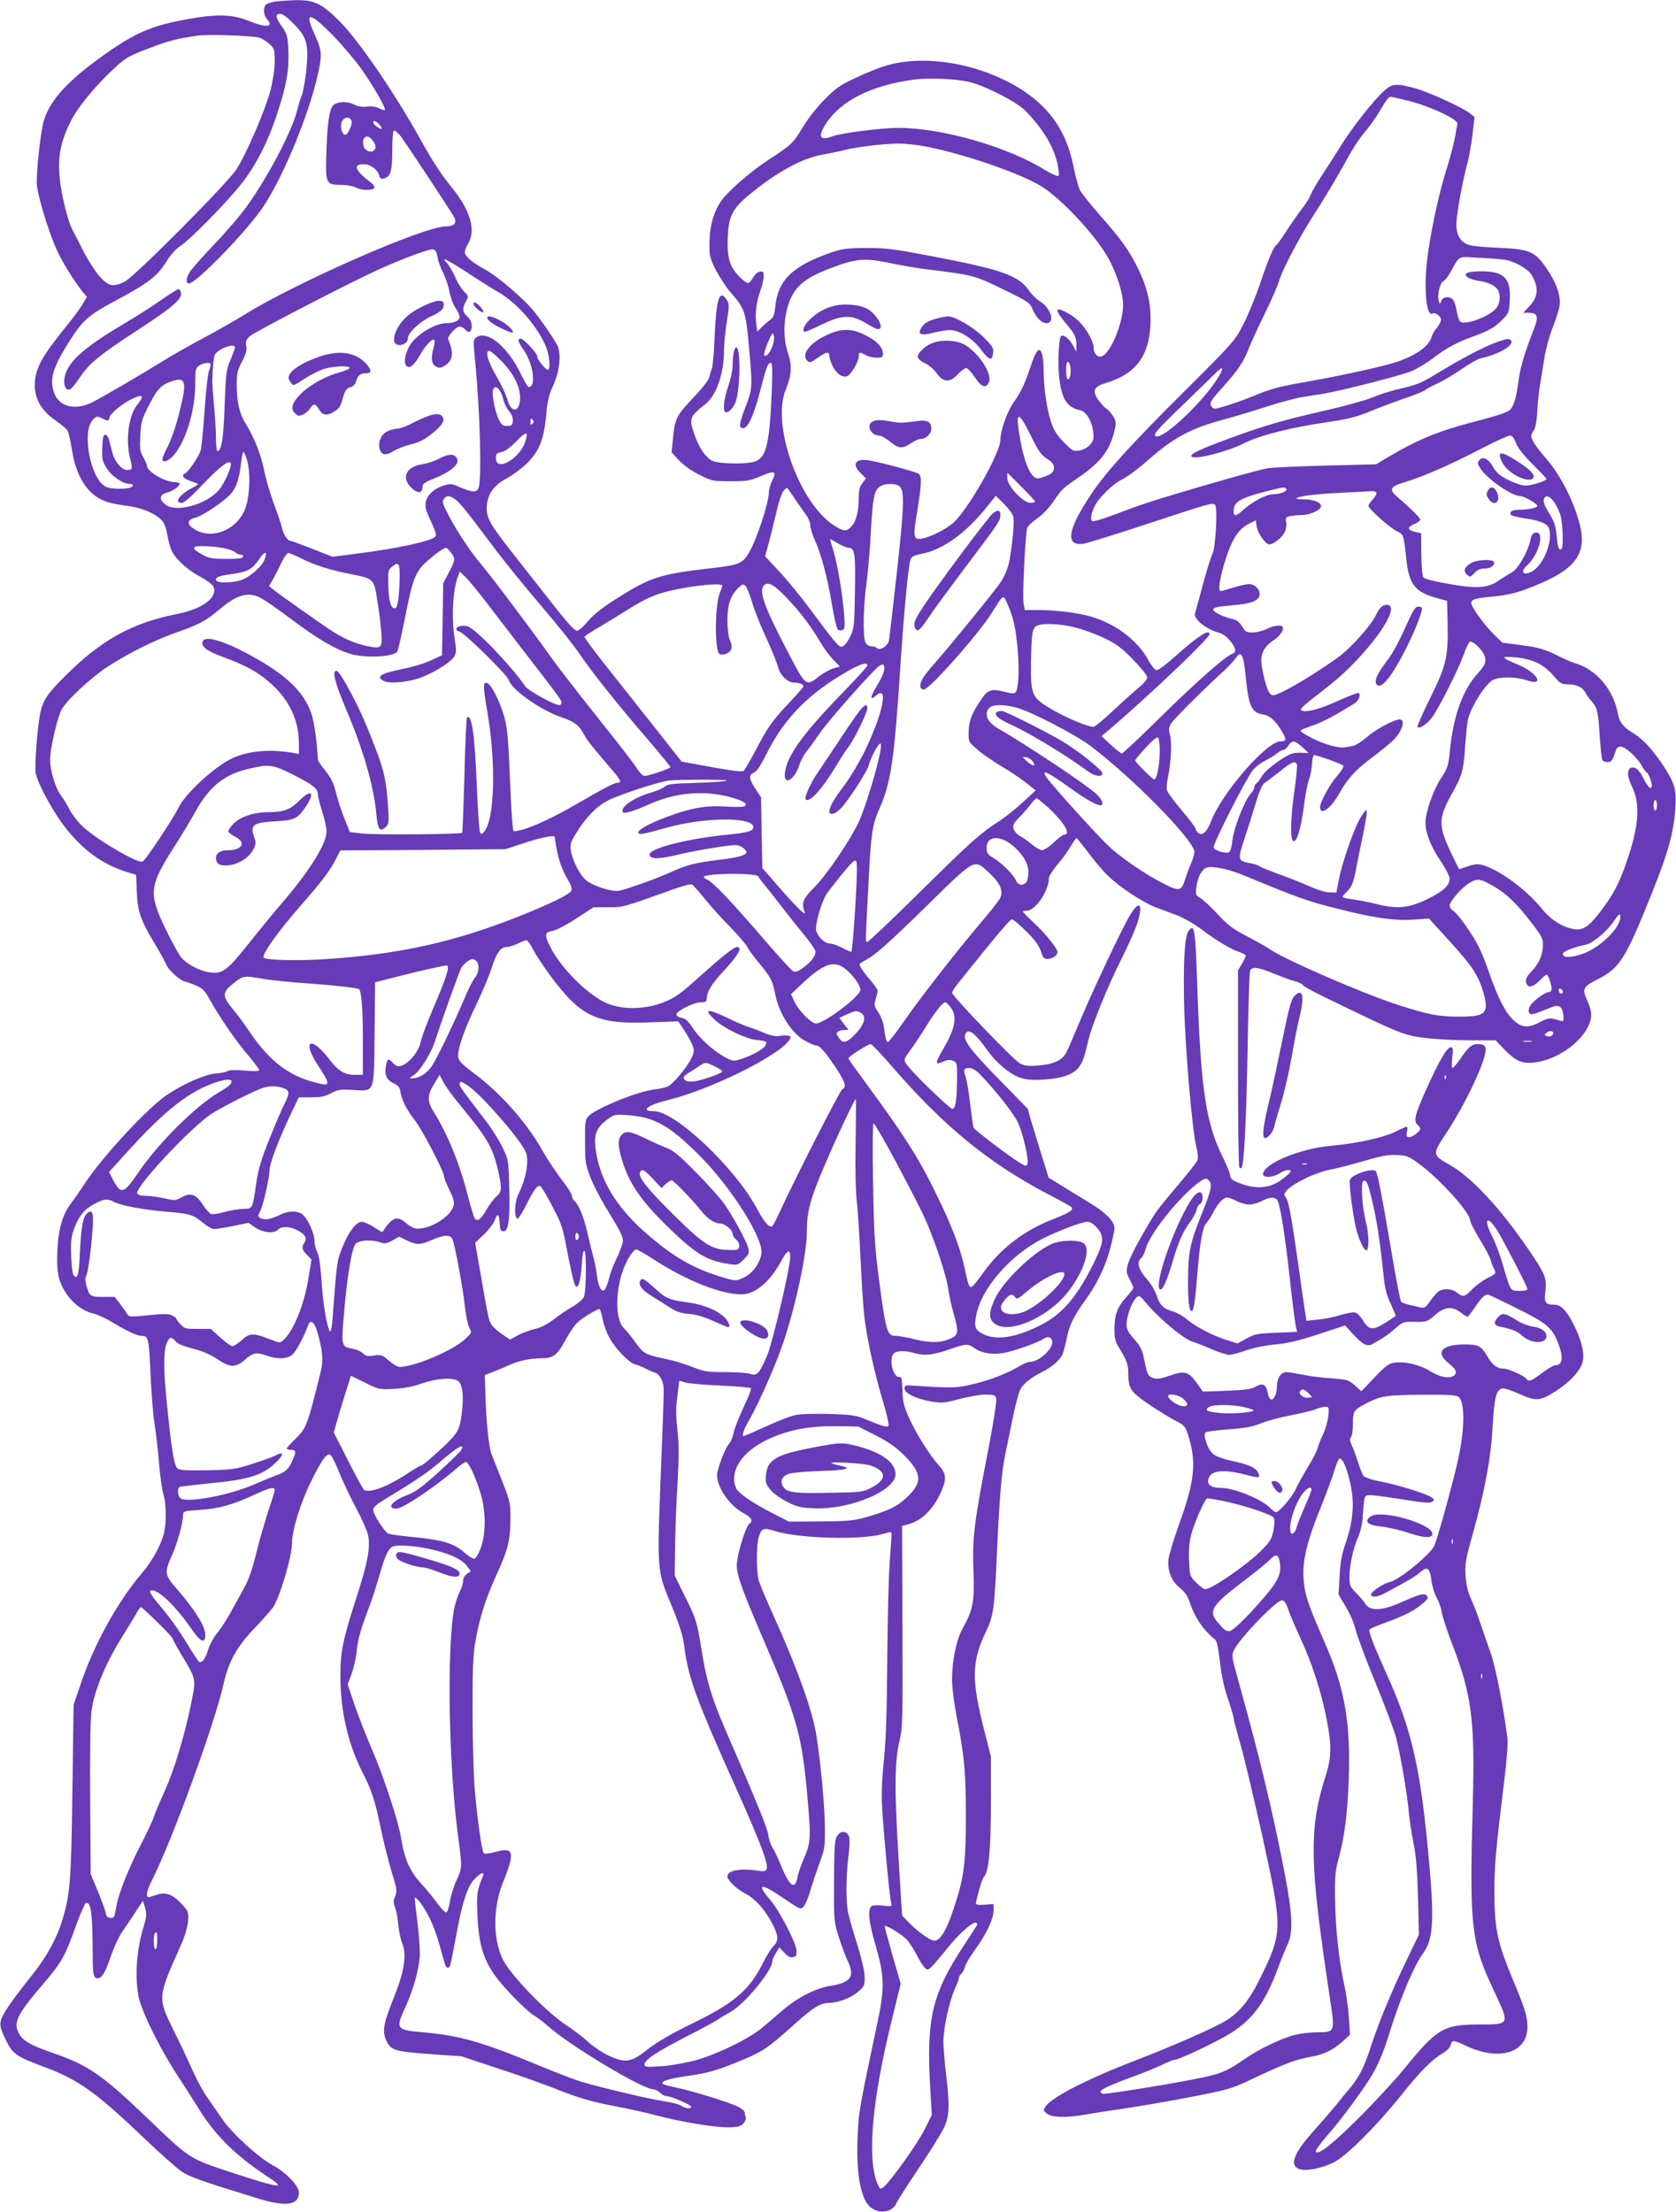 <?xml version="1.0" standalone="no"?>
<!DOCTYPE svg PUBLIC "-//W3C//DTD SVG 20010904//EN"
 "http://www.w3.org/TR/2001/REC-SVG-20010904/DTD/svg10.dtd">
<svg version="1.0" xmlns="http://www.w3.org/2000/svg"
 width="970pt" height="1280pt" viewBox="0 0 970 1280"
 preserveAspectRatio="xMidYMid meet">
<g transform="translate(0,1280) scale(0.1,-0.1)"
fill="#673ab7" stroke="none">
<path d="M1592 12791 c-23 -4 -47 -12 -53 -18 -17 -17 -14 -61 5 -82 44 -49
-1 -54 -107 -11 -93 37 -180 40 -348 10 -195 -35 -287 -72 -440 -175 -240
-164 -357 -286 -395 -412 -20 -68 -47 -319 -40 -379 8 -66 59 -237 103 -344
31 -77 107 -201 164 -272 l22 -26 -26 -44 c-14 -24 -48 -69 -74 -102 -147
-180 -190 -251 -200 -334 -11 -96 28 -173 121 -237 32 -22 62 -48 67 -57 6
-10 17 -60 25 -110 26 -163 95 -267 203 -302 25 -9 80 -19 121 -24 81 -10 159
-43 197 -84 14 -14 25 -46 32 -85 5 -34 17 -75 26 -93 24 -47 84 -102 151
-140 77 -43 94 -59 94 -85 0 -59 -86 -113 -220 -139 -253 -50 -433 -149 -636
-351 -116 -115 -138 -150 -154 -237 -15 -86 -30 -293 -24 -330 10 -56 92 -210
160 -301 105 -140 222 -227 365 -272 l57 -18 4 -101 c4 -112 23 -164 113 -313
25 -41 51 -89 59 -108 13 -31 86 -95 108 -95 5 0 31 -10 58 -21 42 -18 55 -30
84 -83 59 -106 150 -238 219 -319 37 -44 67 -83 67 -89 0 -7 -29 -8 -85 -3
-52 4 -91 3 -98 -3 -7 -5 -37 -12 -68 -14 -64 -5 -190 -61 -286 -126 -110 -75
-369 -354 -469 -506 -30 -45 -67 -99 -84 -121 -49 -66 -72 -146 -78 -271 -3
-83 0 -124 11 -165 29 -97 111 -181 198 -200 24 -6 76 -30 117 -55 79 -48 135
-74 161 -74 40 -1 43 -11 52 -219 5 -111 15 -241 23 -289 8 -48 20 -149 26
-225 6 -76 18 -160 26 -185 16 -54 18 -158 4 -220 -17 -71 -67 -163 -130 -237
-138 -162 -275 -409 -351 -634 l-43 -126 -7 -500 c-7 -527 -13 -597 -60 -751
-31 -102 -91 -210 -171 -310 -117 -146 -177 -233 -184 -270 -5 -28 0 -49 29
-107 42 -85 56 -95 229 -160 193 -72 299 -149 570 -408 92 -88 190 -175 218
-194 47 -32 109 -54 440 -156 164 -51 240 -40 240 33 0 39 -73 116 -149 157
-83 44 -239 186 -294 268 -26 37 -65 94 -87 125 -23 32 -63 106 -89 165 -27
60 -76 164 -110 232 -89 180 -88 186 44 481 25 55 40 105 43 141 4 55 3 58
-38 103 -47 51 -89 68 -135 54 -16 -5 -38 -12 -47 -15 -27 -8 -23 28 11 96
118 232 365 911 416 1141 28 124 74 208 173 313 49 50 98 107 111 124 40 58
111 296 111 374 0 73 49 233 109 354 67 136 96 174 116 153 8 -7 30 -53 50
-103 20 -49 63 -140 95 -200 33 -61 64 -132 70 -158 15 -70 -2 -163 -72 -377
-73 -225 -88 -300 -88 -438 0 -200 43 -389 125 -552 57 -113 74 -164 106 -317
16 -79 45 -196 64 -259 32 -104 34 -117 22 -147 -11 -26 -11 -38 -1 -63 7 -18
16 -63 19 -100 4 -38 13 -86 22 -106 28 -67 14 -163 -46 -313 -61 -151 -69
-196 -48 -247 26 -62 47 -69 252 -84 l185 -13 217 -72 c120 -39 265 -91 323
-114 133 -54 216 -78 360 -105 63 -12 165 -34 225 -50 143 -38 333 -70 418
-70 55 0 71 4 88 21 11 11 18 27 15 36 -3 8 -6 21 -6 29 0 7 -17 22 -38 33
-48 25 -277 95 -363 112 -35 7 -68 16 -73 20 -16 14 36 31 135 45 126 17 185
35 329 95 120 51 147 70 303 210 101 91 147 119 194 119 52 0 128 29 169 64
37 32 39 37 38 89 -1 33 -18 105 -42 183 -23 71 -46 152 -52 179 -15 66 -15
206 0 331 9 76 9 107 1 123 -16 28 -47 27 -67 -4 -13 -21 -16 -61 -17 -257 -1
-228 -1 -235 26 -322 15 -49 39 -113 53 -143 43 -90 18 -126 -97 -144 -83 -12
-190 -66 -274 -137 -36 -32 -92 -79 -123 -105 -78 -66 -273 -160 -397 -192
-55 -14 -142 -29 -192 -32 -81 -5 -93 -4 -93 10 0 27 67 72 233 157 89 46 176
92 192 104 17 12 47 29 67 40 81 41 248 242 248 298 0 7 9 28 20 46 l21 33 29
-31 c19 -21 36 -30 46 -26 9 3 18 6 20 6 2 0 4 14 4 30 0 43 -99 235 -154 298
-82 95 -53 98 81 6 93 -63 96 -65 114 -47 9 10 27 52 39 93 12 41 36 113 53
160 30 80 32 92 31 210 -2 130 -24 368 -49 527 -23 145 -112 393 -248 693 -41
91 -80 183 -86 205 -14 50 -14 198 -1 246 16 56 27 61 97 39 138 -43 494 -53
621 -17 48 14 52 14 52 -1 0 -10 -5 -82 -11 -162 -6 -80 -12 -332 -14 -560 -2
-303 -7 -459 -19 -580 -12 -112 -15 -200 -11 -275 8 -145 43 -520 52 -553 6
-25 6 -25 -47 -19 -33 4 -59 2 -67 -4 -22 -19 -15 -92 23 -221 52 -177 55
-252 14 -443 -112 -532 -111 -526 -117 -682 -8 -199 18 -343 71 -392 49 -46
134 -34 155 22 5 12 62 101 126 197 65 96 131 202 147 235 33 71 36 125 13
315 -8 69 -15 152 -15 185 0 79 34 234 65 303 14 30 25 60 25 67 0 7 6 18 14
24 8 7 17 25 21 40 3 15 29 59 57 97 65 89 108 179 108 227 l0 39 -52 -4 c-43
-2 -52 0 -50 12 18 78 36 138 47 150 28 31 39 152 40 425 l0 270 -37 145 c-77
301 -75 404 8 578 44 91 49 129 64 460 15 328 27 471 51 582 11 52 31 148 44
213 14 65 32 131 40 147 18 34 61 68 130 103 56 28 103 70 116 105 5 13 16 55
24 94 15 73 42 126 107 216 64 87 115 191 142 293 14 53 26 108 26 123 0 37
-50 89 -138 142 -43 26 -114 70 -160 98 l-83 51 -39 125 c-21 69 -49 159 -61
199 l-21 75 -167 171 c-162 165 -208 226 -195 259 15 40 54 12 128 -91 52 -74
132 -140 190 -159 37 -12 71 -15 135 -11 110 6 178 31 208 76 22 33 28 51 53
156 18 79 115 318 190 465 37 74 77 163 89 198 39 117 19 151 -37 60 -48 -80
-210 -423 -286 -603 -37 -88 -74 -175 -84 -194 -23 -46 -73 -70 -163 -77 -61
-4 -80 -2 -107 13 -38 21 -392 390 -392 408 0 7 15 30 33 53 241 300 302 372
314 372 8 0 44 -31 82 -69 61 -61 76 -84 95 -143 10 -34 86 -12 86 24 0 19
-70 106 -135 167 -36 33 -65 63 -65 66 0 3 10 5 21 5 51 0 129 113 129 187 0
12 21 45 46 75 25 29 60 76 77 105 18 29 34 53 37 53 3 0 33 -37 67 -82 34
-46 85 -107 115 -135 65 -65 204 -156 278 -184 30 -11 85 -31 121 -45 37 -14
100 -50 140 -80 89 -67 172 -117 222 -133 20 -7 37 -16 37 -21 0 -5 -10 -26
-22 -47 l-23 -38 0 -567 c0 -311 3 -570 8 -574 4 -4 9 -5 12 -3 15 16 27 251
35 659 4 256 11 473 15 483 11 25 46 21 138 -17 45 -19 101 -39 125 -45 23 -7
42 -16 42 -21 0 -5 53 -34 118 -66 474 -230 466 -227 627 -244 50 -5 153 -10
230 -10 l141 0 49 -51 c61 -62 92 -79 144 -79 126 0 281 93 340 205 27 52 27
91 -3 156 -31 67 -25 79 62 123 127 64 161 119 316 507 91 227 122 340 132
479 8 107 -3 147 -66 244 -62 95 -122 160 -175 192 -57 33 -81 62 -90 108 -26
146 -126 264 -255 300 -14 4 -61 25 -105 47 -66 32 -101 42 -195 55 l-115 15
-48 47 c-47 45 -117 139 -130 174 -10 27 13 36 123 46 72 7 130 19 185 40 270
99 353 187 325 344 -24 132 -112 313 -202 415 -33 37 -67 82 -75 100 -15 29
-15 34 2 59 12 19 19 53 22 113 2 47 10 122 18 166 7 44 19 114 25 155 7 41
27 115 46 164 19 48 37 105 40 126 9 55 -18 134 -74 215 -68 100 -97 113 -277
121 -77 3 -155 10 -172 16 -50 15 -76 59 -74 126 2 61 39 262 65 352 8 30 21
102 28 159 l12 104 -25 20 c-40 33 -239 124 -319 146 -108 30 -132 28 -181
-16 -60 -54 -186 -215 -249 -317 -30 -49 -79 -125 -109 -170 -29 -44 -58 -94
-64 -111 -6 -16 -25 -48 -42 -70 -18 -22 -58 -79 -90 -127 -31 -49 -61 -90
-66 -94 -17 -10 -46 -77 -94 -219 -26 -77 -70 -185 -98 -240 -51 -98 -55 -103
-328 -375 -325 -323 -467 -480 -554 -610 -138 -207 -153 -303 -42 -286 23 4
184 54 357 111 380 125 391 129 403 112 15 -21 2 -248 -16 -283 -9 -17 -34
-98 -56 -180 -22 -82 -42 -156 -45 -164 -11 -29 61 -89 131 -109 27 -7 53 -24
72 -49 36 -43 39 -68 10 -77 -36 -12 -198 -154 -415 -367 -116 -115 -216 -208
-221 -208 -5 0 -34 22 -64 50 l-54 50 50 42 c234 201 575 525 575 548 0 33
-67 -11 -203 -132 -52 -47 -95 -78 -105 -76 -9 2 -30 28 -46 58 -61 114 -191
212 -336 253 -72 21 -205 37 -302 37 l-77 0 -7 38 c-8 38 10 401 21 437 4 11
30 36 58 55 30 21 69 61 95 100 49 71 48 71 147 139 127 88 178 155 205 268
11 48 10 55 -8 85 -12 18 -30 39 -41 45 -12 7 -32 31 -47 52 -34 51 -22 75 47
95 169 50 247 152 257 332 6 118 -15 214 -72 331 -51 104 -99 171 -225 313
-51 58 -101 121 -111 140 -9 19 -27 82 -38 140 -38 189 -127 325 -281 429
-234 159 -573 222 -806 150 -39 -11 -117 -43 -174 -70 -90 -42 -115 -60 -181
-127 -46 -47 -97 -113 -127 -163 -51 -87 -66 -100 -200 -187 -100 -65 -237
-185 -272 -239 -43 -64 -64 -144 -65 -239 -1 -73 2 -86 36 -155 21 -40 60
-101 88 -133 80 -92 86 -109 104 -306 21 -232 21 -248 -13 -338 -39 -101 -45
-128 -31 -137 31 -19 67 51 110 215 34 134 44 160 62 160 8 0 9 -44 5 -157
-13 -304 -30 -382 -90 -411 -42 -20 -216 -18 -256 2 -38 20 -75 74 -101 149
-34 96 -31 104 64 180 63 51 106 176 106 309 0 33 7 106 16 164 15 96 15 106
0 129 -43 65 -61 7 -71 -228 -3 -81 -10 -158 -15 -170 -5 -12 -11 -34 -15 -50
-3 -16 -43 -67 -95 -121 -96 -102 -105 -119 -116 -242 l-7 -72 43 -46 c27 -29
71 -60 118 -84 73 -36 80 -37 182 -37 93 0 112 4 169 28 82 36 99 31 71 -22
-11 -22 -20 -53 -20 -68 0 -60 -68 -268 -113 -347 -37 -66 -59 -75 -203 -92
-291 -33 -356 -51 -506 -141 -126 -76 -190 -124 -235 -178 -20 -25 -45 -45
-55 -45 -11 0 -52 43 -106 112 -48 61 -149 190 -225 286 -171 216 -191 250
-190 313 1 75 39 130 116 171 34 18 87 58 118 88 70 70 96 135 110 277 7 81
16 120 40 171 40 87 49 192 22 238 -34 60 -97 149 -137 198 -61 73 -212 201
-278 236 -74 40 -118 77 -118 101 0 10 9 33 20 51 45 74 12 189 -89 315 -67
82 -119 162 -186 283 -149 269 -358 574 -469 686 -104 104 -147 124 -252 123
-43 -1 -98 -5 -122 -8z m108 -129 c77 -78 87 -118 73 -267 -7 -61 -18 -127
-26 -146 -8 -19 -20 -56 -26 -84 -28 -117 -164 -379 -291 -557 -35 -50 -120
-149 -188 -220 -68 -71 -132 -144 -143 -161 -23 -38 -25 -67 -5 -67 42 0 337
305 429 443 127 190 285 584 327 816 13 73 9 99 -31 186 -59 130 -27 127 105
-7 56 -57 131 -146 168 -198 70 -99 144 -228 135 -236 -3 -3 -18 1 -34 10 -19
9 -44 13 -70 9 -26 -3 -50 0 -71 11 -41 21 -94 20 -121 -1 -26 -21 -39 -120
-43 -312 -3 -144 1 -151 91 -151 31 -1 67 -7 81 -15 30 -17 96 -19 106 -3 4 7
-4 20 -20 32 -91 69 -106 106 -41 106 38 0 80 -30 89 -64 4 -18 11 -23 26 -19
41 11 50 40 50 160 0 61 4 114 9 117 5 4 22 -11 39 -31 32 -42 292 -435 311
-471 17 -32 -1 -52 -47 -52 -130 0 -878 -329 -1177 -517 -44 -27 -143 -84
-220 -125 -77 -41 -183 -101 -235 -133 -144 -89 -353 -211 -412 -241 -97 -50
-191 -31 -222 46 -33 83 -12 154 93 317 69 108 108 142 248 217 202 107 254
147 309 237 20 33 51 68 76 84 56 36 265 248 349 354 87 107 160 249 213 413
55 167 69 248 65 365 -4 84 -7 95 -36 137 -39 55 -42 76 -11 76 14 0 43 -22
78 -58z m-195 -81 c17 -7 42 -24 58 -39 25 -23 27 -32 27 -98 0 -44 -10 -109
-25 -168 -30 -115 -142 -374 -198 -458 -56 -84 -590 -621 -644 -647 -68 -34
-94 -29 -146 29 -25 28 -65 90 -90 138 -24 48 -56 110 -70 137 -15 28 -38 106
-53 180 -39 189 -28 298 45 442 38 77 127 187 227 284 90 86 98 91 248 148 97
36 147 49 261 65 61 9 330 -1 360 -13z m4111 -257 c95 -24 273 -117 320 -166
112 -117 173 -225 189 -332 7 -47 7 -48 -16 -41 -13 5 -40 18 -59 30 -212 134
-598 245 -849 245 -99 0 -334 -30 -384 -49 -72 -28 -85 -3 -39 70 87 136 262
224 508 258 88 12 255 5 330 -15z m2538 -108 c129 -33 286 -107 281 -133 -2
-10 -9 -47 -15 -82 -7 -35 -29 -121 -51 -190 -45 -144 -92 -368 -110 -520 -19
-172 -3 -327 32 -305 15 9 49 -16 49 -36 0 -10 -11 -31 -24 -47 -13 -15 -27
-39 -31 -53 -15 -52 -80 -100 -186 -139 -71 -27 -321 -82 -547 -122 -134 -23
-196 -39 -269 -69 -51 -22 -131 -51 -176 -65 -76 -24 -82 -25 -94 -9 -16 22
-9 33 73 124 81 90 117 146 144 220 12 30 52 118 90 195 38 77 74 160 81 185
21 70 116 252 205 390 45 69 114 184 154 255 80 144 96 169 152 237 21 25 54
73 73 105 39 66 52 83 64 83 5 0 52 -11 105 -24z m-6119 -116 c6 -20 -22 -80
-37 -80 -19 0 -31 49 -20 75 14 30 48 33 57 5z m160 -20 c10 -11 16 -22 14
-25 -7 -6 -49 24 -49 36 0 15 16 10 35 -11z m-43 -87 c23 -28 28 -50 13 -63
-20 -17 -54 -3 -61 26 -12 49 18 72 48 37z m3218 -43 c214 -44 500 -141 640
-218 115 -63 327 -286 405 -427 48 -86 85 -203 85 -269 0 -102 -67 -268 -119
-296 -25 -13 -51 11 -51 46 0 37 -43 114 -87 156 -31 31 -96 68 -118 68 -15 0
0 -28 38 -74 57 -66 67 -87 67 -133 l-1 -38 -20 37 c-19 37 -52 63 -68 54 -13
-9 -20 -156 -11 -240 15 -126 45 -174 122 -190 35 -8 67 -61 75 -123 5 -42 2
-53 -18 -76 -15 -17 -38 -30 -62 -34 -36 -5 -41 -3 -91 49 -41 42 -58 70 -74
119 -24 73 -42 201 -42 301 0 36 -5 79 -10 93 -15 41 -34 18 -66 -78 -31 -95
-54 -143 -100 -210 -37 -53 -74 -160 -74 -212 0 -77 -193 -415 -278 -485 -45
-37 -132 -80 -178 -87 -48 -8 -51 9 -25 161 24 148 27 199 9 214 -16 12 -238
71 -296 79 -74 9 -92 -25 -41 -75 l31 -31 -21 -27 c-16 -21 -21 -41 -21 -88 0
-75 -15 -134 -43 -163 -27 -30 -44 -29 -98 5 -204 130 -366 584 -281 789 34
82 37 138 13 208 -39 111 -22 272 39 360 38 55 100 94 225 140 133 49 182 53
330 22 66 -14 165 -31 220 -37 250 -30 270 -35 432 -115 141 -68 154 -77 168
-112 21 -50 53 -83 81 -83 52 0 28 85 -37 126 -21 13 -51 43 -67 67 -58 83
-159 118 -557 194 -220 42 -266 48 -380 48 -116 -1 -139 -4 -209 -28 -221 -77
-304 -159 -319 -312 -5 -47 -11 -63 -28 -75 -12 -8 -34 -27 -49 -42 l-27 -27
-6 44 c-8 58 0 127 24 193 10 29 19 66 19 83 0 26 -3 30 -22 27 -12 -2 -29
-16 -38 -32 -9 -16 -22 -32 -29 -34 -7 -2 -32 16 -55 40 -54 57 -69 109 -64
225 4 117 28 166 117 240 161 134 311 217 431 238 43 8 98 19 121 25 66 18
225 38 312 39 44 1 123 -8 177 -19z m-2838 -636 c3 -23 18 -65 33 -93 14 -29
31 -78 36 -109 6 -31 21 -73 35 -93 13 -19 24 -43 24 -52 0 -22 -31 -37 -77
-37 -70 -1 -184 -73 -217 -139 -22 -43 -29 -90 -16 -106 18 -22 44 -3 79 58
33 59 76 103 85 89 3 -5 1 -24 -4 -43 -18 -61 -13 -98 15 -111 19 -9 29 -7 50
6 47 31 52 74 19 152 -7 16 44 74 66 74 10 0 23 -7 30 -15 22 -26 40 -18 40
18 0 23 -8 40 -25 55 -29 25 -31 49 -8 89 16 28 15 30 -11 56 -15 15 -39 53
-52 85 -14 31 -35 67 -47 80 -11 12 -18 22 -14 22 9 0 99 -54 180 -109 40 -26
99 -63 132 -82 107 -60 233 -206 277 -321 19 -51 25 -128 9 -128 -14 0 -61 59
-61 76 0 19 -79 104 -96 104 -22 0 -17 -16 19 -69 54 -78 71 -211 27 -211 -5
0 -25 33 -44 73 -78 162 -197 260 -260 214 -17 -13 -18 -21 -7 -128 28 -279
40 -677 22 -739 -9 -31 -36 -31 -108 0 -46 21 -56 22 -92 11 -56 -16 -99 -55
-107 -97 -5 -27 1 -50 30 -110 26 -56 33 -80 26 -89 -22 -26 -222 -70 -465
-100 l-131 -17 -116 46 c-64 25 -120 46 -126 46 -17 0 -41 35 -50 75 -5 22
-26 85 -47 140 -20 55 -46 141 -56 192 -19 95 -58 193 -108 273 -35 55 -51
126 -51 226 0 64 4 82 31 132 23 44 29 65 24 90 -5 26 -1 36 20 56 27 25 578
310 745 386 142 64 292 120 315 117 15 -1 21 -13 27 -43z m6188 -19 c55 -12
125 -53 145 -87 43 -73 38 -128 -18 -185 l-31 -33 31 0 c51 0 59 -21 33 -88
-56 -144 -80 -223 -90 -297 -14 -102 -26 -148 -48 -174 -13 -16 -66 -34 -212
-72 -204 -53 -327 -104 -491 -201 l-75 -45 -285 -7 c-156 -4 -309 -11 -339
-15 -51 -8 -359 -95 -630 -178 -63 -19 -173 -57 -244 -85 -71 -27 -135 -47
-142 -44 -16 6 -11 42 13 90 26 50 105 126 157 152 28 13 89 58 136 99 158
141 261 197 455 248 55 15 163 47 240 72 77 25 169 50 205 56 36 6 92 15 125
20 118 20 462 108 518 133 32 14 83 45 115 69 81 62 138 93 233 128 99 36 132
55 179 104 32 33 35 41 38 109 7 126 -33 166 -165 166 -80 0 -108 -13 -80 -34
10 -8 39 -17 65 -21 57 -8 98 -29 112 -54 16 -31 12 -76 -10 -104 -37 -47
-176 -100 -208 -79 -7 5 -16 32 -21 60 -4 28 -14 58 -21 67 -19 23 -59 19 -69
-7 -8 -21 -8 -21 -15 5 -8 34 9 103 28 110 8 3 27 27 42 54 55 98 36 89 170
81 65 -3 135 -9 154 -13z m-4240 -450 c0 -49 -40 -119 -57 -101 -8 7 39 126
49 126 5 0 8 -11 8 -25z m-3120 -55 c0 -6 -12 -39 -26 -73 -25 -58 -27 -76
-34 -267 -7 -194 -18 -260 -42 -260 -4 0 -8 33 -8 73 0 39 -5 124 -11 187 -6
63 -11 131 -10 150 2 78 8 137 15 149 22 35 116 68 116 41z m1543 -80 c69 -71
107 -146 107 -211 0 -87 -53 -93 -74 -9 -7 25 -35 86 -64 135 -50 87 -66 145
-40 145 7 0 38 -27 71 -60z m3292 -78 c-3 -18 -10 -30 -16 -27 -10 7 -12 88
-2 99 12 12 25 -37 18 -72z m-4975 59 c0 -5 -5 -22 -11 -38 -6 -15 -17 -118
-25 -228 -7 -110 -18 -215 -23 -233 -11 -36 -77 -132 -92 -132 -5 0 -9 -6 -9
-14 0 -12 16 -21 75 -41 17 -6 15 -9 -20 -27 -75 -38 -111 -88 -63 -88 14 0
54 35 121 106 99 103 150 143 162 125 9 -16 -33 -114 -66 -154 -71 -86 -250
-136 -311 -87 -40 31 -36 57 8 69 36 10 74 37 74 53 0 4 -13 8 -29 8 -56 0
-161 62 -161 95 0 8 -10 30 -21 50 -19 31 -21 47 -17 123 4 80 8 95 50 177 49
95 70 118 133 139 80 28 88 -2 44 -177 -18 -76 -47 -159 -66 -196 -18 -35 -33
-70 -33 -77 0 -24 31 -15 61 17 72 77 129 261 129 416 0 84 2 93 22 107 25 18
68 21 68 7z m5838 -62 c-78 -139 -329 -378 -370 -353 -15 10 11 40 159 182 81
78 163 158 182 177 46 47 57 44 29 -6z m-4164 -91 c8 -13 17 -38 21 -56 4 -18
18 -46 32 -62 16 -20 23 -39 21 -57 -3 -24 -8 -28 -33 -28 -25 0 -33 7 -48 37
-22 44 -42 149 -34 172 9 22 24 20 41 -6z m-2074 -39 c0 -6 -11 -24 -25 -41
-51 -61 -70 -205 -41 -315 15 -57 13 -63 -20 -63 -28 0 -71 50 -83 98 -5 20
-14 53 -19 72 -4 20 -15 35 -23 35 -11 0 -15 -18 -17 -73 -3 -64 0 -79 23
-118 27 -46 95 -94 134 -94 14 0 21 -5 19 -12 -7 -20 -121 -22 -157 -4 -89 47
-140 321 -72 389 20 20 22 20 55 5 34 -17 34 -16 40 7 6 25 82 86 137 110 41
17 49 18 49 4z m5147 -222 c43 -88 60 -111 93 -132 28 -18 40 -32 40 -49 0
-28 -12 -39 -62 -57 -30 -10 -39 -10 -53 1 -30 25 -56 91 -76 193 -36 192 -21
204 58 44z m-2885 71 c-9 -9 -12 -7 -12 12 0 19 3 21 12 12 9 -9 9 -15 0 -24z
m-42 -104 c-34 -101 -170 -177 -170 -95 0 24 5 30 32 35 21 4 51 26 88 64 57
59 70 58 50 -4z m5734 -8 c11 -29 44 -70 96 -122 44 -44 80 -82 80 -85 0 -12
-85 -39 -121 -39 -21 0 -63 14 -100 33 -50 25 -69 42 -89 77 -28 48 -58 61
-79 36 -11 -13 -10 -21 6 -46 38 -60 181 -160 230 -160 22 0 95 -41 100 -56 4
-12 -49 -24 -109 -24 -38 0 -57 -15 -41 -31 4 -4 41 -13 81 -19 80 -11 126
-30 136 -55 28 -74 -35 -226 -105 -256 -48 -19 -60 3 -20 40 69 64 103 197 49
189 -17 -2 -24 -13 -30 -40 -14 -70 -73 -172 -109 -191 -19 -10 -49 -29 -68
-42 -70 -51 -135 -55 -334 -17 -53 10 -102 23 -108 29 -7 7 -12 61 -13 134
l-1 123 -38 9 c-44 11 -44 26 1 46 18 8 32 19 32 24 0 10 -56 66 -129 128 -55
47 -48 63 40 89 105 32 259 99 433 189 86 45 165 81 175 81 12 0 24 -14 35
-44z m-7343 -103 c18 -63 16 -185 -6 -259 -41 -142 -211 -210 -316 -125 -28
22 -20 46 18 54 34 7 136 72 192 122 45 41 65 93 77 202 4 35 10 61 14 58 4
-2 13 -26 21 -52z m4559 -235 c0 -5 -12 -8 -27 -8 -41 0 -133 98 -133 142 l0
33 80 -80 c44 -44 80 -83 80 -87z m-786 89 c32 -23 30 -106 -13 -497 -23 -206
-44 -385 -46 -397 -7 -31 -52 -60 -68 -44 -6 6 -21 11 -34 11 -13 0 -27 9 -34
22 -16 30 -13 210 6 343 8 60 20 193 25 295 11 199 19 242 53 265 26 18 87 20
111 2z m-604 -73 c22 -32 51 -74 65 -93 14 -19 25 -46 25 -61 0 -15 11 -52 24
-81 38 -83 75 -220 100 -372 13 -76 28 -143 34 -149 6 -6 18 -8 27 -4 15 5 16
17 10 94 -9 117 -39 293 -63 370 -11 34 -19 62 -17 62 2 0 23 -11 46 -25 24
-14 52 -25 61 -25 35 0 40 -35 36 -254 -3 -196 -5 -214 -27 -259 -12 -26 -31
-52 -42 -57 -20 -11 -32 2 -198 225 -49 66 -126 160 -171 208 l-82 88 17 62
c10 34 30 115 45 179 15 67 34 126 45 138 10 11 20 19 21 17 2 -2 22 -30 44
-63z m2845 56 c8 -13 -37 -30 -76 -30 -40 0 -121 -43 -175 -92 -46 -42 -60
-39 -52 13 5 36 49 60 165 90 122 32 129 33 138 19z m521 -21 c3 -6 -6 -23
-20 -38 -14 -15 -26 -32 -26 -38 0 -17 123 -127 163 -146 41 -20 41 -20 56
-161 15 -146 50 -192 174 -226 l62 -17 3 -114 c5 -207 -6 -257 -99 -445 -45
-91 -79 -168 -75 -171 12 -12 56 17 86 58 41 58 147 268 180 358 15 42 32 77
37 78 15 5 62 -36 79 -69 21 -40 13 -65 -36 -118 -85 -94 -140 -247 -159 -447
-8 -83 -12 -97 -50 -155 -46 -70 -91 -198 -91 -259 0 -59 33 -142 90 -225 27
-41 50 -85 50 -98 0 -39 -37 -74 -127 -118 -107 -53 -178 -60 -298 -29 -44 11
-106 23 -138 27 -31 4 -57 10 -57 14 0 3 11 17 24 29 29 28 41 57 55 136 6 33
22 113 36 178 14 64 25 129 25 144 0 24 -4 21 -35 -27 -37 -59 -109 -264 -128
-370 l-13 -65 -39 1 c-23 0 -75 16 -125 39 -47 21 -127 52 -178 70 -51 19 -99
38 -105 44 -7 5 -32 13 -55 17 -68 11 -70 20 -29 142 19 59 49 153 66 209 19
63 38 106 49 112 9 5 48 35 87 65 71 58 92 66 101 42 3 -7 -4 -81 -16 -164
-22 -156 -23 -273 -4 -279 20 -7 43 72 60 198 8 67 22 139 30 159 9 21 16 61
17 89 1 28 7 51 13 51 18 0 158 -50 168 -60 5 -5 -7 -27 -32 -56 -44 -49 -102
-155 -102 -185 0 -52 62 -8 111 79 51 90 92 135 193 211 52 39 108 85 125 103
56 60 67 127 19 113 -49 -14 -131 -60 -179 -102 -28 -24 -63 -46 -77 -49 -15
-3 -34 -7 -44 -8 -48 -10 -167 30 -246 82 -23 15 -23 16 50 42 64 22 126 55
243 127 17 10 31 29 33 42 3 20 0 23 -20 18 -12 -3 -69 -26 -125 -52 -100 -45
-189 -64 -194 -40 -2 6 36 39 83 75 131 99 203 165 287 262 131 149 187 268
128 268 -26 0 -47 -20 -64 -60 -21 -50 -143 -188 -210 -237 -94 -70 -251 -168
-326 -204 -58 -27 -63 -28 -78 -11 -18 18 -49 140 -49 192 0 46 25 87 71 115
37 24 62 61 52 78 -8 13 -53 7 -93 -13 -22 -11 -58 -20 -80 -20 -36 0 -43 4
-61 35 -13 22 -31 37 -48 41 -53 11 -116 40 -119 55 -2 13 16 18 107 26 118
10 161 28 161 65 0 31 -29 58 -61 58 -15 0 -56 -9 -91 -20 -34 -11 -68 -20
-74 -20 -25 0 21 188 69 285 25 52 54 83 98 106 l37 18 5 -35 c7 -42 51 -104
73 -104 24 0 73 38 89 70 9 17 12 41 9 58 -5 27 -3 30 26 36 18 3 48 6 67 6
40 0 99 25 107 45 9 24 -34 45 -93 45 -30 0 -51 3 -48 6 13 14 117 26 267 33
85 4 163 8 172 9 9 1 20 -3 24 -9z m-5334 -37 c28 -18 60 -59 247 -307 54 -71
171 -215 261 -320 89 -104 186 -226 215 -270 63 -95 230 -305 402 -503 67 -79
123 -147 123 -151 0 -9 -125 -51 -151 -51 -9 0 -29 21 -46 48 -16 26 -113 151
-214 277 -101 127 -220 280 -264 340 -151 211 -362 491 -429 570 -65 78 -151
211 -197 307 -19 39 -20 49 -9 62 16 21 29 20 62 -2z m3233 -103 c8 -35 -12
-219 -30 -284 -8 -27 -27 -69 -42 -92 -36 -53 -281 -354 -372 -458 -39 -43
-77 -92 -85 -109 -16 -33 -11 -56 11 -56 32 0 317 321 394 445 70 111 64 108
92 45 33 -77 45 -130 57 -260 10 -114 5 -226 -12 -246 -6 -9 -23 -8 -65 3 -73
19 -96 12 -131 -40 -56 -81 -75 -129 -76 -191 -1 -58 -1 -59 48 -101 26 -24
87 -66 135 -95 48 -28 114 -72 146 -97 l59 -47 -74 -68 c-41 -38 -102 -87
-135 -108 -119 -78 -154 -110 -451 -402 -166 -164 -307 -298 -313 -298 -13 0
-14 -31 4 310 16 322 22 363 65 461 66 149 86 284 120 809 21 323 45 573 58
625 7 25 15 30 70 41 122 25 254 121 373 270 l52 65 48 -47 c26 -26 51 -60 54
-75z m3132 82 c13 -19 28 -52 35 -75 13 -46 17 -180 6 -192 -15 -14 -22 7 -29
76 -5 56 -13 81 -43 130 -26 41 -35 66 -31 81 9 28 35 20 62 -20z m-7713 -261
c32 -5 66 -16 76 -25 9 -8 24 -15 34 -15 10 0 16 -6 13 -12 -3 -9 -31 -13 -98
-12 -81 0 -101 4 -139 25 -63 35 -63 49 2 49 29 0 79 -4 112 -10z m1325 -26
c28 -35 27 -44 -11 -117 l-33 -62 -3 -208 -4 -209 -63 -29 c-35 -17 -107 -39
-160 -49 -133 -27 -162 -45 -113 -71 33 -18 154 -5 224 24 84 34 172 92 186
123 9 19 9 42 0 95 -20 117 -12 286 19 365 l10 27 33 -32 c19 -18 79 -92 135
-165 55 -72 153 -200 218 -284 191 -247 203 -264 203 -278 0 -8 -6 -14 -14
-14 -27 0 -176 82 -194 106 -87 126 -292 339 -337 350 -48 12 -90 -17 -45 -31
31 -10 277 -252 284 -279 14 -55 186 -177 307 -217 72 -24 102 -47 129 -99 18
-34 44 -67 158 -200 56 -65 62 -80 35 -80 -19 0 -76 -30 -247 -129 -155 -90
-295 -150 -352 -151 -7 0 -14 98 -22 288 -9 229 -15 303 -31 365 -24 92 -79
201 -103 205 -23 4 -23 -16 2 -163 52 -303 43 -627 -18 -698 -13 -15 -17 -16
-24 -3 -4 8 -13 126 -18 263 -12 302 -30 427 -57 400 -4 -4 -11 -155 -15 -334
-5 -180 -11 -329 -13 -332 -9 -9 -508 -13 -580 -4 l-70 8 -32 80 c-18 44 -40
112 -49 150 -13 53 -27 83 -60 124 -24 29 -44 58 -44 65 -4 96 -22 223 -39
270 -41 117 -135 211 -314 313 -179 103 -308 143 -315 97 -4 -30 26 -52 128
-89 129 -48 201 -89 273 -155 105 -97 157 -211 157 -343 l0 -60 -37 7 c-137
23 -266 10 -357 -36 -103 -52 -261 -199 -302 -280 -37 -74 -193 -308 -209
-314 -31 -12 -286 140 -356 213 -26 26 -57 68 -69 93 -13 25 -33 59 -46 75
-33 44 -64 146 -64 210 0 60 41 239 66 288 28 53 167 183 264 247 120 79 278
157 400 200 126 43 173 68 245 129 109 94 175 111 253 66 23 -13 103 -69 176
-124 146 -110 251 -170 335 -195 88 -26 252 -17 271 14 4 7 24 96 45 199 45
229 60 265 133 329 55 47 90 71 104 72 4 0 16 -12 27 -26z m-1079 -45 c-17
-41 -90 -103 -138 -117 -56 -17 -142 -16 -142 2 0 18 18 24 104 36 81 12 109
28 150 90 31 46 46 39 26 -11z m208 12 c82 -41 173 -70 287 -92 140 -28 139
-26 159 -156 10 -59 20 -142 23 -184 7 -89 1 -94 -75 -79 -72 13 -147 46 -221
95 -93 63 -280 195 -320 226 l-34 27 22 38 c12 22 34 65 49 96 15 32 33 57 40
58 7 0 38 -13 70 -29z m575 -122 c-4 -124 -12 -169 -29 -169 -23 0 -35 47 -37
138 -2 77 0 85 22 103 39 32 46 20 44 -72z m2249 -118 c72 -76 136 -162 185
-246 19 -33 52 -78 74 -101 l40 -41 -39 -11 c-22 -7 -59 -28 -83 -47 -74 -58
-75 -58 -177 138 -142 270 -175 365 -137 393 25 19 61 -4 137 -85z m-382 80
c0 -5 -6 -24 -14 -42 -27 -67 -31 -308 -6 -349 11 -17 57 -5 70 19 7 14 6 29
-5 55 -9 21 -15 67 -15 118 0 90 19 145 65 188 23 21 27 22 40 9 8 -8 24 -48
36 -88 11 -41 47 -133 80 -204 33 -72 65 -150 71 -174 12 -49 56 -93 93 -93
30 0 55 -10 55 -21 0 -5 -37 -48 -83 -96 -98 -104 -126 -144 -197 -281 -30
-56 -59 -107 -66 -113 -8 -6 -66 0 -185 22 l-174 32 -130 165 c-72 91 -199
251 -282 356 -84 105 -151 195 -150 201 2 5 41 31 88 58 46 27 119 72 162 99
101 64 164 92 257 112 134 30 290 44 290 27z m2040 -241 c47 -12 123 -39 170
-62 70 -33 100 -56 168 -125 45 -46 82 -92 82 -103 0 -11 -21 -36 -47 -57 -26
-21 -90 -79 -144 -129 -53 -51 -106 -95 -118 -99 -24 -7 -172 55 -265 113 -94
58 -101 77 -99 257 3 176 8 203 36 215 38 15 129 11 217 -10z m989 -280 c17
-175 34 -213 99 -224 40 -6 74 -35 110 -97 29 -48 28 -59 -7 -59 -80 0 -339
-298 -402 -463 -24 -63 -51 -86 -75 -66 -8 6 -14 17 -14 23 0 6 -36 54 -80
106 -44 52 -83 105 -86 117 -3 12 -1 44 5 71 18 85 24 204 13 246 -9 30 -8 45
3 65 12 24 170 182 305 306 30 28 63 63 74 79 29 44 44 17 55 -104z m1689 74
c31 -15 69 -45 94 -75 37 -44 45 -49 82 -49 50 0 87 -18 102 -48 6 -13 20 -33
31 -45 37 -40 43 -63 51 -200 5 -74 12 -139 16 -146 4 -6 18 -11 30 -11 23 0
30 11 50 73 3 9 15 17 26 17 26 0 94 -62 122 -111 12 -22 25 -39 29 -39 8 0
29 -55 29 -76 0 -28 -21 -12 -44 34 -28 56 -48 75 -73 70 -27 -5 -27 -50 0
-105 52 -103 44 -228 -28 -438 -47 -136 -81 -198 -162 -302 -59 -76 -93 -97
-141 -90 -71 12 -136 53 -193 124 -66 81 -178 172 -270 219 -77 38 -98 41
-159 19 -23 -8 -44 -15 -45 -15 -1 0 -23 45 -49 99 -73 157 -72 196 9 342 59
106 65 128 75 274 5 72 13 144 18 160 24 80 101 199 144 221 36 19 134 18 192
-2 111 -38 65 44 -53 92 -96 40 -98 48 -11 40 49 -4 93 -15 128 -32z m-3878
-15 c0 -6 -69 -82 -154 -169 -219 -226 -310 -353 -323 -449 -11 -81 53 -49 83
41 9 28 28 64 43 81 15 18 48 64 74 102 45 68 307 364 346 392 14 9 22 10 26
3 11 -18 -4 -60 -42 -122 -36 -59 -39 -85 -5 -55 77 70 44 -97 -63 -319 -29
-60 -80 -146 -113 -191 -66 -88 -92 -133 -92 -158 0 -26 34 -17 67 18 42 43
152 213 160 246 8 36 50 118 64 127 9 5 10 -4 5 -37 -14 -90 -89 -337 -126
-416 -51 -108 -190 -313 -263 -384 -58 -58 -68 -82 -53 -129 8 -23 6 -23 -29
10 -20 19 -77 80 -125 136 l-88 101 -4 204 -3 204 -32 49 c-39 59 -41 83 -10
95 17 7 39 40 73 108 105 211 250 356 484 487 66 36 100 45 100 25z m864 -244
c82 -22 337 -154 428 -222 247 -187 595 -542 601 -612 0 -11 -8 -41 -20 -68
-11 -26 -27 -68 -34 -92 -21 -67 -34 -70 -120 -27 -113 57 -262 160 -332 229
-82 80 -328 354 -351 390 -32 48 3 33 125 -54 106 -76 164 -109 189 -109 21 0
9 34 -23 64 -57 54 -418 294 -570 380 -63 36 -84 87 -51 120 20 20 82 21 158
1z m828 -258 c-1 -79 -17 -157 -32 -157 -10 0 -110 99 -110 110 0 4 28 37 61
74 42 45 65 64 72 57 5 -5 10 -43 9 -84z m825 30 l36 -34 -49 1 c-42 1 -59 -5
-122 -47 -42 -28 -82 -63 -97 -86 -13 -22 -29 -42 -35 -46 -5 -3 -10 -12 -10
-20 0 -8 -10 -25 -22 -39 -35 -38 -99 -201 -105 -268 -3 -32 -11 -62 -18 -68
-15 -12 -84 6 -91 25 -7 17 188 400 227 448 16 20 49 45 73 56 24 12 54 31 66
41 13 11 29 20 36 20 8 0 21 11 30 25 22 33 37 32 81 -8z m-1559 -84 c20 -31
0 -29 -35 2 -28 26 -28 26 -4 23 13 -2 30 -13 39 -25z m-4285 -74 c115 -58
147 -82 147 -115 0 -13 11 -58 25 -101 14 -43 25 -94 25 -113 0 -71 -91 -219
-249 -405 -43 -49 -132 -158 -199 -242 -132 -165 -155 -181 -234 -169 -57 9
-133 51 -162 89 -14 18 -53 91 -88 162 -100 209 -96 248 58 487 38 59 88 143
112 186 84 154 172 223 322 256 110 24 131 21 243 -35z m2513 -36 c-4 -5 -83
-10 -175 -13 -139 -4 -170 -8 -184 -22 -9 -9 -43 -24 -75 -33 -104 -30 -185
-86 -167 -115 7 -11 66 7 148 44 152 69 312 84 463 46 86 -22 121 -44 90 -56
-10 -4 -59 -4 -109 -1 -110 7 -198 -8 -337 -60 -103 -38 -174 -78 -165 -93 7
-11 22 -9 162 30 219 62 503 64 503 4 0 -23 -31 -32 -150 -44 -232 -23 -450
-79 -450 -114 0 -29 49 -29 158 -3 103 25 295 57 342 57 23 0 60 -26 60 -41 0
-18 -46 -31 -163 -45 -136 -17 -183 -29 -277 -72 -74 -34 -250 -97 -295 -106
-40 -9 -145 24 -190 58 -37 29 -81 112 -91 174 -5 35 -2 48 30 100 54 89 117
155 183 189 62 33 294 109 353 116 65 7 343 7 336 0z m1862 -157 c92 -86 133
-156 90 -156 -6 0 -33 -20 -59 -45 -26 -25 -57 -45 -68 -45 -10 0 -38 16 -62
36 -23 19 -55 42 -70 49 -14 8 -30 26 -33 40 -5 21 1 32 31 63 21 21 51 54 66
75 15 20 32 37 37 37 5 0 35 -25 68 -54z m3522 14 c0 -16 -4 -30 -10 -30 -5 0
-10 14 -10 30 0 17 5 30 10 30 6 0 10 -13 10 -30z m-6380 -182 c18 -125 34
-176 85 -264 10 -17 16 -38 12 -47 -8 -21 -106 -70 -292 -145 -384 -154 -710
-226 -1145 -253 -154 -9 -320 -5 -342 8 -20 11 75 146 216 307 116 132 168
200 199 263 l27 52 477 3 478 4 110 36 c91 31 174 47 175 36z m2635 -39 c66
-48 108 -112 107 -166 0 -24 -6 -50 -12 -58 -19 -23 -49 -18 -60 10 -12 31
-77 97 -130 130 -34 21 -40 30 -40 60 0 62 65 74 135 24z m-889 -256 c-8 -172
-23 -363 -29 -370 -3 -2 -26 8 -52 22 -26 14 -59 25 -72 25 -29 0 -70 39 -79
74 -9 36 34 181 66 222 102 132 147 184 159 184 12 0 13 -26 7 -157z m768 87
c65 -60 85 -106 64 -148 -8 -15 -60 -82 -116 -147 -144 -170 -338 -419 -438
-562 -47 -68 -90 -123 -95 -123 -9 0 -14 18 -24 90 -3 25 -18 62 -32 83 -24
34 -25 41 -15 76 7 21 12 43 12 49 0 6 -25 40 -56 76 -30 36 -52 70 -49 76 3
6 21 17 38 26 50 26 128 94 337 299 301 295 285 286 374 205z m1476 -16 c320
-132 366 -149 551 -195 214 -54 323 -68 441 -60 l78 6 125 -137 c127 -140 160
-191 189 -287 36 -124 17 -144 -137 -144 -122 0 -178 11 -362 70 -204 67 -646
258 -737 321 -24 16 -85 50 -136 77 -75 38 -105 61 -162 122 -38 42 -83 84
-101 95 -30 18 -31 22 -25 64 7 57 31 103 58 113 33 12 126 -7 218 -45z
m-2811 -6 c2 -6 15 -24 30 -41 15 -18 58 -72 96 -122 38 -49 99 -127 137 -172
37 -45 68 -90 68 -100 0 -26 -26 -60 -72 -93 -31 -23 -45 -27 -58 -20 -10 5
-87 90 -171 187 -187 218 -296 332 -328 344 -13 5 -21 13 -17 16 21 21 307 22
315 1z m4214 -34 c92 -45 155 -100 240 -207 79 -101 87 -115 87 -154 0 -57
-23 -109 -66 -154 -25 -25 -35 -44 -32 -60 5 -38 38 -35 78 6 18 19 37 35 41
35 9 0 29 -57 29 -81 0 -11 -6 -19 -13 -19 -22 0 -94 -51 -110 -79 -10 -18
-13 -32 -7 -41 10 -16 19 -13 128 31 44 18 66 4 70 -46 3 -35 2 -37 -20 -31
-56 18 -67 17 -114 -8 -69 -37 -105 -34 -154 10 -46 42 -91 130 -141 274 -17
52 -45 120 -60 150 -36 73 -124 197 -149 210 -11 6 -20 20 -20 31 0 23 71 104
115 130 37 23 57 24 98 3z m-4525 -94 c33 -41 98 -114 146 -162 47 -48 92
-101 101 -117 8 -17 37 -56 63 -88 73 -87 83 -107 98 -184 20 -106 92 -223
164 -266 30 -18 64 -33 75 -33 15 0 38 -23 77 -77 86 -121 104 -165 73 -176
-13 -5 -281 -532 -364 -714 -18 -40 -37 -75 -42 -79 -17 -10 -47 25 -89 104
-128 237 -472 562 -596 562 -81 0 -36 36 81 64 244 60 637 253 702 346 12 18
12 21 -1 26 -9 3 -32 3 -51 0 -24 -5 -50 0 -92 17 -32 14 -76 30 -98 37 -22 7
-76 30 -119 52 -116 55 -138 50 -65 -17 51 -46 173 -105 231 -112 66 -7 70
-10 58 -33 -12 -22 -83 -61 -146 -80 -39 -12 -45 -11 -93 15 -66 37 -144 108
-184 170 -24 37 -40 51 -62 55 -18 3 -30 11 -30 20 0 20 101 70 142 70 27 0
33 4 33 20 0 41 29 88 109 173 76 83 99 127 67 127 -18 0 -81 -50 -211 -166
-121 -109 -147 -127 -214 -154 -114 -45 -255 -44 -345 2 -106 54 -243 192
-305 307 -42 79 -41 97 7 104 21 4 80 34 137 72 l100 65 85 0 c89 0 77 -3 374
103 55 20 105 33 111 29 7 -4 40 -41 73 -82z m5287 -149 c-31 -60 -121 -138
-193 -166 -72 -28 -127 -30 -127 -5 0 14 59 38 135 54 40 9 121 77 159 134 28
42 37 49 39 33 2 -11 -4 -33 -13 -50z m-6281 -143 c14 -29 61 -100 104 -158
176 -236 268 -278 577 -266 l160 6 32 -47 c18 -27 39 -65 48 -85 14 -34 14
-42 0 -74 -22 -53 -111 -160 -142 -172 -16 -6 -48 -13 -73 -16 -100 -11 -344
-111 -385 -156 -18 -20 -20 -36 -19 -149 0 -117 3 -132 32 -206 17 -44 59
-125 93 -180 98 -161 102 -170 88 -213 -6 -20 -22 -58 -35 -84 -13 -26 -31
-73 -39 -105 -8 -31 -20 -62 -26 -67 -17 -18 -37 20 -44 83 -4 31 -13 81 -22
111 -8 30 -23 91 -33 135 -21 92 -50 164 -74 184 -9 7 -16 21 -16 31 0 10 -27
53 -61 96 -33 44 -81 116 -106 160 -92 165 -241 334 -398 452 -71 53 -91 73
-93 95 -5 44 33 156 103 300 35 73 76 170 91 217 28 88 51 120 88 120 11 0 39
9 61 19 22 11 45 20 51 20 7 1 23 -23 38 -51z m-326 -70 c18 -18 14 -69 -7
-92 -11 -12 -40 -68 -64 -126 -73 -170 -166 -361 -193 -397 -28 -37 -72 -63
-106 -63 -21 0 -21 1 7 19 32 19 97 121 119 186 49 149 144 412 155 433 12 23
49 52 66 52 6 0 16 -5 23 -12z m-175 -81 c-8 -28 -43 -117 -78 -197 -34 -80
-65 -163 -69 -185 -13 -67 -83 -145 -130 -145 -9 0 -24 9 -33 20 -24 28 -31
25 -39 -15 -10 -54 2 -83 43 -103 28 -13 37 -24 40 -47 6 -46 37 -108 82 -165
43 -54 171 -299 171 -327 0 -9 14 -44 31 -79 23 -47 30 -70 24 -91 -15 -61
-128 -133 -208 -133 -18 0 -42 11 -64 30 -55 48 -81 39 -140 -49 -1 -2 -23 11
-49 28 -26 17 -58 31 -70 31 -33 0 -79 -62 -114 -152 -31 -79 -30 -75 -56
-417 -3 -40 -9 -69 -14 -65 -17 18 -41 159 -49 292 -6 89 -15 148 -25 167 -9
17 -16 46 -16 65 0 45 -41 132 -71 154 -31 21 -81 20 -127 -3 -53 -26 -89 -33
-112 -21 -19 10 -19 13 -4 41 18 36 53 190 54 237 0 38 47 162 118 315 l51
107 71 0 c56 0 81 5 116 24 40 21 54 23 127 19 128 -8 121 -25 125 331 l3 292
202 51 c111 27 207 48 214 46 8 -3 8 -18 -4 -56z m2306 39 c43 -32 90 -96 91
-123 0 -39 -223 -206 -262 -195 -32 8 -100 80 -121 128 l-19 41 57 54 c129
122 188 144 254 95z m-3362 -61 c49 -8 160 -19 248 -25 157 -11 295 -27 303
-34 14 -15 22 -109 22 -288 l0 -208 -46 0 c-59 0 -97 23 -148 90 -105 138
-161 112 -68 -31 78 -120 77 -127 -14 -103 -153 39 -265 125 -375 287 -34 51
-82 115 -106 143 -56 67 -56 92 0 137 65 53 64 53 184 32z m7518 -73 c0 -18
-20 -15 -23 4 -3 10 1 15 10 12 7 -3 13 -10 13 -16z m-3551 -81 c48 -53 40
-122 -30 -242 -54 -93 -55 -103 -7 -83 27 12 42 13 60 5 22 -10 23 -15 22
-113 -2 -115 -8 -159 -26 -165 -12 -4 -238 214 -267 259 -17 27 -17 27 24 83
23 32 65 94 92 139 47 77 94 136 108 136 4 0 14 -8 24 -19z m-513 -41 c35 -19
24 -65 -27 -120 -53 -56 -76 -62 -100 -24 -15 22 -15 27 -3 35 8 5 24 9 37 9
l23 0 -27 35 -26 35 43 20 c51 23 54 23 80 10z m4002 -131 c-7 -7 -20 -8 -30
-5 -17 7 -17 8 1 22 23 17 48 2 29 -17z m-120 -36 c-13 -2 -33 -2 -45 0 -13 2
-3 4 22 4 25 0 35 -2 23 -4z m-3706 -138 c304 -352 562 -563 908 -745 66 -34
126 -67 133 -73 21 -16 -3 -33 -103 -72 -166 -64 -305 -170 -403 -308 -31 -44
-62 -82 -68 -84 -14 -5 -21 11 -40 104 -21 102 -64 220 -133 366 -123 261
-197 379 -453 728 -49 66 -88 121 -88 124 0 11 116 85 129 83 8 -2 62 -57 118
-123z m-1020 -6 c24 -11 43 -24 43 -29 0 -11 -118 -52 -165 -58 -28 -3 -45 0
-53 11 -10 12 -7 18 20 36 18 11 47 30 63 41 37 25 39 25 92 -1z m1535 -46
c96 -100 193 -224 219 -278 30 -65 65 -216 55 -241 -5 -14 -11 -13 -43 7 -55
32 -265 192 -269 204 -2 5 -10 67 -19 137 -8 70 -20 139 -25 153 -16 43 -13
55 18 55 19 0 39 -12 64 -37z m-3017 -168 c164 -199 194 -250 225 -377 26
-111 26 -133 -6 -161 -15 -12 -40 -46 -57 -75 -31 -55 -51 -72 -68 -55 -5 5
-23 62 -39 125 -47 188 -121 370 -200 494 -38 61 -38 95 2 161 l32 53 22 -42
c13 -24 52 -79 89 -123z m-1315 126 c-1 -15 -19 -31 -76 -64 -131 -77 -349
-293 -461 -459 -89 -130 -103 -134 -153 -37 l-19 37 98 108 c225 250 369 363
530 414 52 16 81 17 81 1z m1376 -29 c80 -59 282 -290 324 -372 25 -47 7 -157
-39 -249 -23 -44 -27 -139 -6 -143 6 -1 28 35 51 80 43 88 66 118 82 108 6 -3
36 -54 67 -113 47 -87 61 -125 77 -207 29 -155 48 -238 57 -254 16 -28 32 24
38 119 4 59 9 87 16 80 12 -12 10 -232 -3 -265 -5 -13 -33 -38 -63 -55 -30
-17 -81 -51 -112 -76 -38 -29 -74 -47 -108 -55 -27 -6 -72 -22 -98 -36 l-47
-26 -46 31 c-26 18 -53 42 -61 55 -16 24 -18 32 -65 303 l-30 172 50 47 c27
25 55 62 62 80 17 47 26 43 30 -13 2 -40 6 -48 23 -48 28 0 38 74 32 261 -4
149 -4 153 -39 225 -20 41 -63 110 -97 154 -132 171 -151 198 -151 211 0 21
12 17 56 -14z m-1063 -14 c23 -12 22 -30 -7 -86 -13 -26 -52 -116 -85 -199
-48 -118 -65 -175 -77 -255 -23 -157 -21 -152 -79 -154 -28 0 -76 -9 -108 -18
-32 -9 -66 -14 -75 -11 -9 3 -30 26 -47 52 -39 62 -72 74 -123 45 -36 -20 -41
-20 -98 -7 -32 8 -81 14 -107 15 -31 0 -49 5 -53 14 -14 36 314 386 432 462
68 43 249 134 299 150 40 13 95 9 128 -8z m3299 -308 c-3 -149 0 -288 7 -343
6 -50 15 -195 21 -322 6 -126 15 -275 21 -330 13 -127 58 -333 109 -504 24
-79 37 -138 32 -143 -9 -9 -38 0 -142 43 -46 19 -78 23 -201 27 -84 2 -168 0
-196 -7 -28 -5 -105 -35 -171 -66 -67 -30 -124 -55 -127 -55 -14 0 -1 38 34
98 54 95 153 319 195 445 73 217 136 515 136 640 0 118 18 186 102 382 72 170
174 385 181 385 2 0 1 -113 -1 -250z m-1183 131 c87 -33 158 -86 282 -210 181
-182 367 -476 356 -564 -7 -53 -49 -113 -97 -137 -50 -25 -52 -25 -152 6 -151
48 -265 114 -413 243 -164 141 -260 291 -291 452 -22 113 -10 157 56 207 44
34 46 34 125 29 45 -3 104 -14 134 -26z m1413 -238 c64 -120 137 -261 162
-314 58 -123 133 -344 145 -434 6 -39 20 -101 31 -140 29 -100 27 -119 -12
-138 -60 -28 -117 -30 -210 -8 -47 12 -100 21 -117 21 -46 0 -54 28 -91 305
-28 215 -32 276 -37 583 -4 204 -2 342 3 342 5 0 62 -98 126 -217z m-4524
-237 c45 -23 164 -45 298 -57 146 -12 160 -17 219 -65 24 -19 52 -36 62 -36
10 -1 59 7 110 17 l91 19 39 -27 c45 -31 112 -37 133 -12 17 20 67 19 109 -3
46 -23 60 -46 43 -72 -18 -29 -15 -41 15 -72 l26 -27 -18 -108 c-24 -152 -86
-305 -145 -358 -19 -17 -21 -17 -77 5 -98 38 -117 37 -163 -4 -22 -20 -47 -36
-55 -36 -8 0 -40 23 -70 50 l-55 50 -76 0 c-68 0 -77 2 -99 26 -14 15 -25 30
-25 34 0 4 -12 12 -26 19 -20 9 -52 9 -136 0 -98 -10 -112 -10 -120 4 -4 9
-23 35 -41 59 l-33 43 -67 0 c-74 0 -80 4 -97 67 -7 25 -7 44 -1 56 11 21 27
140 37 268 7 95 -1 119 -31 94 -24 -20 -35 -78 -42 -217 -6 -140 -13 -167 -35
-145 -8 8 -14 49 -16 115 -3 85 0 111 18 160 27 72 60 111 119 142 54 28 72
30 109 11z m5691 -151 c43 -49 40 -82 -14 -194 -96 -198 -182 -301 -303 -364
-146 -77 -265 -96 -342 -57 -47 24 -53 41 -40 109 29 155 198 349 384 443 88
45 227 97 257 98 19 0 37 -11 58 -35z m-2999 -50 c0 -8 -4 -17 -10 -20 -6 -4
-10 5 -10 20 0 15 4 24 10 20 6 -3 10 -12 10 -20z m-730 -19 c15 -41 59 -278
70 -382 6 -55 18 -112 26 -127 16 -28 15 -29 -23 -65 -71 -67 -294 -162 -382
-162 -10 0 -36 16 -60 36 -38 33 -45 36 -86 30 -36 -6 -47 -4 -63 12 -11 11
-38 23 -60 27 -65 11 -67 16 -53 181 19 233 47 405 70 427 21 22 97 25 145 7
23 -8 35 -6 67 12 l39 22 45 -22 c57 -27 76 -27 145 3 74 32 108 32 120 1z
m1170 -118 c183 -118 383 -198 500 -198 81 0 167 72 235 199 33 61 51 65 48
11 -3 -70 -102 -489 -132 -561 -44 -105 -60 -123 -95 -110 -15 6 -81 11 -146
11 -108 0 -125 3 -193 30 -41 16 -108 37 -148 45 -125 26 -134 31 -182 98 -25
34 -54 70 -65 80 -47 43 -53 188 -13 317 22 70 64 140 84 140 7 0 55 -28 107
-62z m-301 -345 c6 -32 24 -81 41 -109 36 -64 113 -142 148 -150 15 -4 43 -15
62 -25 19 -10 43 -20 52 -23 27 -8 49 -50 49 -97 1 -24 -4 -168 -10 -319 -30
-772 -34 -710 60 -941 44 -108 62 -167 70 -230 23 -180 68 -302 307 -834 135
-302 180 -421 169 -450 -6 -14 -15 -16 -60 -9 -96 14 -167 -1 -167 -34 0 -23
54 -74 106 -101 51 -25 111 -91 152 -169 38 -72 40 -103 8 -135 -14 -14 -39
-53 -56 -88 -83 -166 -165 -237 -415 -359 -119 -58 -204 -108 -250 -144 -91
-73 -126 -83 -198 -56 -57 21 -120 62 -172 111 -16 15 -69 54 -116 86 -119 81
-320 291 -361 379 -57 122 -55 302 6 449 68 168 59 199 -48 168 -34 -9 -61
-12 -66 -7 -11 12 -36 183 -52 364 -7 80 -13 287 -13 460 0 264 3 331 19 415
24 131 57 234 116 364 69 150 84 208 84 326 1 96 -1 105 -46 220 -26 66 -54
137 -62 157 -17 39 -33 199 -37 362 l-3 99 48 19 c27 10 68 27 91 38 58 26
119 39 186 40 71 0 93 16 143 108 21 39 51 83 67 98 31 30 121 84 130 78 4 -2
11 -29 18 -61z m-1654 -65 c32 -108 37 -170 22 -233 -80 -322 -83 -328 -151
-395 -25 -24 -46 -48 -46 -52 0 -4 11 -8 25 -8 30 0 31 -11 6 -65 -22 -49 -39
-64 -99 -85 -26 -10 -80 -32 -121 -50 -144 -63 -391 -109 -426 -80 -17 14 -20
56 -6 65 6 3 81 12 168 21 238 22 317 48 395 126 44 44 39 60 -9 35 -15 -8
-75 -30 -133 -48 -97 -31 -117 -34 -260 -37 -117 -2 -159 0 -172 10 -20 14
-35 105 -62 376 -20 191 -20 302 -2 347 17 40 26 43 51 15 17 -19 32 -25 136
-54 31 -9 80 -32 109 -52 71 -49 106 -49 159 -1 45 40 66 44 126 22 65 -23
122 -19 151 10 22 22 69 113 88 168 11 34 35 18 51 -35z m4255 -65 c0 -43 -78
-113 -127 -113 -10 0 -34 -9 -53 -20 -84 -49 -168 -82 -268 -107 -110 -26
-117 -27 -377 -10 -24 2 -30 -2 -30 -18 0 -27 68 -60 154 -75 63 -10 76 -9
162 14 52 14 120 26 151 26 52 0 58 -2 64 -24 3 -13 -17 -143 -45 -288 -84
-431 -94 -517 -87 -705 7 -180 -2 -228 -64 -339 -35 -62 -60 -186 -60 -293 0
-45 12 -140 29 -227 42 -211 51 -313 51 -563 0 -253 -9 -337 -51 -475 -53
-173 -92 -246 -132 -246 -23 0 -97 53 -149 107 l-37 38 -22 355 c-23 387 -21
543 8 660 17 69 18 121 16 657 l-2 583 37 10 c79 21 147 90 192 195 29 68 26
98 -15 144 -53 58 -133 185 -173 275 -31 69 -37 93 -39 161 -2 64 -5 79 -17
77 -38 -7 -65 110 -31 138 18 15 67 15 115 1 57 -18 110 -12 200 19 99 35 112
36 148 10 46 -33 114 -42 186 -26 75 18 188 59 218 80 24 17 48 6 48 -21z
m-3810 -270 c57 3 111 13 163 32 83 28 169 35 205 16 26 -14 37 -77 27 -167
-12 -119 -21 -135 -127 -233 -54 -50 -103 -91 -109 -91 -6 0 -39 -19 -72 -41
-119 -81 -236 -125 -262 -98 -7 8 -49 85 -93 172 l-80 157 13 48 c7 26 29 100
49 164 l37 117 82 -40 c80 -40 84 -40 167 -36z m1690 36 c19 -5 110 -13 202
-17 92 -4 170 -11 174 -15 4 -4 -16 -55 -44 -114 -28 -60 -54 -126 -57 -148
-4 -22 -16 -49 -26 -60 -23 -26 -69 -147 -69 -183 1 -69 70 -171 147 -214 55
-31 64 -47 38 -68 -18 -15 -60 -145 -69 -215 -9 -62 15 -132 150 -447 200
-463 227 -562 259 -939 19 -214 17 -244 -24 -338 -16 -36 -32 -83 -35 -103
-14 -78 -46 -55 -96 67 -18 44 -40 91 -50 105 -9 14 -20 45 -23 70 -5 41 -64
185 -251 616 -78 181 -109 285 -136 459 -26 162 -30 175 -99 314 l-56 114 2
161 c1 89 7 254 14 368 9 163 9 229 0 310 -9 76 -10 125 -2 188 6 46 11 88 11
92 0 10 -2 10 40 -3z m1096 -304 c70 -35 117 -67 161 -111 112 -109 115 -163
17 -253 -56 -52 -109 -76 -244 -114 -62 -17 -105 -20 -255 -21 l-180 -1 -85
44 c-119 60 -206 120 -219 148 -41 89 23 200 156 270 124 65 256 93 429 90
l122 -2 98 -50z m-2396 -85 c-6 -11 -66 -69 -133 -130 -94 -85 -135 -115 -179
-131 -87 -32 -125 -79 -64 -79 38 0 220 122 356 239 19 17 40 31 47 31 15 0
55 -85 84 -180 32 -103 32 -241 0 -322 -14 -36 -28 -58 -38 -58 -8 0 -35 17
-59 39 -57 50 -124 70 -287 86 -73 7 -140 16 -149 20 -21 9 -88 112 -88 137 0
18 16 31 98 81 156 94 225 142 305 211 88 76 129 97 107 56z m-1080 -232 c0
-7 -16 -60 -36 -118 -19 -58 -51 -168 -70 -244 -23 -96 -46 -161 -71 -205 -20
-36 -55 -101 -79 -143 -23 -42 -58 -96 -78 -119 -19 -23 -42 -65 -51 -94 -15
-52 -36 -81 -53 -71 -4 2 -32 44 -62 93 -62 102 -107 164 -178 248 -28 33 -48
63 -43 68 27 27 140 -76 232 -209 57 -83 82 -98 87 -52 6 48 -54 147 -170 280
-65 75 -67 90 -23 187 33 75 64 188 65 237 0 19 7 21 99 27 109 7 193 31 321
91 79 37 110 44 110 24z m928 -349 c97 -24 160 -56 186 -93 l21 -28 -22 -15
c-14 -10 -23 -26 -23 -42 0 -14 -8 -42 -19 -61 -10 -19 -23 -59 -30 -88 -47
-223 -35 -939 24 -1356 20 -146 19 -160 -12 -225 -15 -31 -32 -85 -38 -120 -6
-36 -16 -66 -22 -68 -6 -2 -27 20 -48 48 -21 29 -56 73 -79 98 -85 92 -113
153 -136 291 -15 95 -105 366 -172 518 -28 65 -70 173 -94 241 l-42 124 23 61
c12 33 25 90 29 126 7 73 19 118 69 252 20 51 47 136 62 188 33 118 52 159 79
171 29 13 152 2 244 -22z m-1607 -416 c49 -48 89 -91 89 -96 0 -5 23 -47 50
-92 87 -144 86 -138 55 -289 -39 -189 -97 -379 -153 -503 -27 -59 -55 -126
-62 -148 -7 -22 -41 -94 -75 -160 -66 -126 -129 -282 -140 -350 -12 -70 -15
-76 -38 -73 -15 2 -23 11 -25 28 -2 13 -23 70 -45 125 l-42 100 -3 429 c-2
247 1 464 7 511 14 113 76 267 170 420 42 68 84 137 93 154 9 17 20 31 24 31
4 0 46 -39 95 -87z m1884 -1470 c-34 -81 -37 -100 -32 -223 10 -218 48 -307
198 -464 53 -56 110 -108 125 -116 16 -8 54 -37 84 -63 124 -112 549 -367 611
-367 10 0 28 -9 39 -20 11 -11 29 -20 39 -20 26 0 141 -50 141 -61 0 -14 -33
-11 -56 5 -11 8 -51 19 -90 25 -92 13 -389 84 -494 116 -45 15 -153 56 -239
92 -330 137 -457 174 -675 193 -153 13 -158 20 -101 142 50 110 85 238 85 317
0 36 -7 120 -15 186 -8 65 -15 124 -15 129 0 24 52 -43 84 -108 31 -64 47
-110 86 -254 6 -25 16 -42 23 -39 13 4 13 5 51 207 33 178 62 264 102 306 34
37 61 46 49 17z m-1955 -184 c10 -34 8 -52 -9 -109 -39 -127 -51 -276 -31
-393 14 -90 132 -327 252 -505 26 -40 66 -103 89 -140 103 -169 219 -284 423
-418 93 -61 47 -54 -210 30 -266 88 -245 74 -519 336 -240 230 -328 290 -512
354 -160 55 -200 80 -222 138 -20 52 13 110 151 270 101 117 126 160 186 330
26 72 53 133 59 136 28 9 37 -52 39 -237 0 -158 3 -186 17 -195 27 -17 54 19
87 120 18 52 47 116 65 142 18 26 53 77 77 114 23 37 44 67 45 68 1 0 7 -18
13 -41z m4813 -102 c-4 -7 -38 -59 -76 -117 -183 -279 -217 -422 -193 -826 l9
-152 -41 -83 c-40 -82 -204 -311 -241 -337 -17 -12 -20 -9 -35 28 -58 147 -28
483 86 943 l51 208 -47 162 c-25 89 -46 166 -46 170 0 15 101 -47 131 -80 16
-19 42 -60 58 -92 16 -31 37 -64 47 -71 18 -16 21 -14 147 140 58 70 133 134
148 124 5 -3 6 -11 2 -17z m-4743 -87 c0 -27 -4 -50 -10 -50 -11 0 -14 83 -3
93 12 12 13 8 13 -43z"/>
<path d="M940 11069 c-47 -34 -148 -98 -225 -144 -237 -140 -330 -226 -342
-314 -6 -44 9 -73 33 -64 7 3 34 35 58 72 55 80 109 125 337 274 191 124 252
176 247 210 -2 11 -7 22 -13 24 -5 1 -48 -25 -95 -58z"/>
<path d="M4827 11030 c-55 -14 -97 -38 -139 -78 -35 -33 -50 -72 -29 -72 5 0
49 19 97 42 120 58 173 59 262 4 48 -29 66 -36 75 -27 17 17 -20 79 -65 109
-42 28 -136 38 -201 22z"/>
<path d="M5418 10956 c-51 -14 -73 -28 -89 -59 -18 -33 3 -40 71 -23 34 9 78
16 98 16 55 0 134 -50 182 -116 45 -60 63 -65 68 -15 3 28 -5 40 -56 90 -60
59 -168 122 -206 120 -12 0 -42 -6 -68 -13z"/>
<path d="M4772 10855 c-93 -47 -137 -112 -97 -145 12 -10 22 -6 57 19 49 36
68 39 68 11 0 -12 9 -39 20 -61 24 -46 62 -69 88 -53 23 15 62 84 62 112 0 26
6 27 40 7 14 -8 42 -14 63 -15 32 0 37 3 37 24 0 36 -36 74 -101 106 -83 43
-144 41 -237 -5z"/>
<path d="M5402 10817 c-43 -14 -95 -61 -90 -84 2 -10 21 -26 43 -36 22 -10 52
-36 67 -58 37 -53 77 -54 122 -4 18 19 39 35 48 35 8 0 31 -24 49 -52 39 -60
68 -69 83 -27 20 59 -87 202 -170 227 -49 14 -106 14 -152 -1z"/>
<path d="M5048 10359 c-36 -21 -7 -79 39 -79 12 0 40 -16 63 -35 50 -42 73
-43 122 -10 20 14 45 25 55 25 33 0 63 29 63 60 0 44 -27 54 -108 40 -47 -7
-83 -8 -121 0 -66 12 -91 12 -113 -1z"/>
<path d="M2450 11029 c-74 -35 -123 -77 -151 -131 -25 -49 -25 -85 1 -93 26
-8 60 11 60 35 0 34 69 99 136 130 39 17 64 36 69 49 16 50 -23 54 -115 10z"/>
<path d="M2740 11042 c0 -14 49 -56 57 -49 3 4 -4 18 -17 32 -24 25 -40 32
-40 17z"/>
<path d="M2820 10962 c0 -15 34 -40 90 -66 58 -27 71 -27 49 0 -35 43 -139 92
-139 66z"/>
<path d="M1848 10736 c-111 -39 -178 -86 -178 -123 0 -5 6 -18 14 -28 13 -19
16 -18 70 18 31 21 79 46 107 57 50 20 153 27 163 12 3 -5 -23 -17 -57 -26
-83 -23 -170 -71 -223 -122 -53 -52 -65 -88 -37 -115 17 -17 23 -18 46 -8 15
7 34 23 42 36 20 30 30 29 52 -7 20 -35 45 -38 90 -10 23 14 35 31 43 62 17
61 24 72 50 78 15 4 26 16 31 34 9 33 24 46 56 46 34 0 36 15 6 51 -59 70
-158 86 -275 45z"/>
<path d="M2485 10395 c-22 -7 -66 -26 -99 -44 -32 -17 -69 -31 -82 -31 -14 0
-40 -6 -58 -14 -41 -17 -62 -68 -47 -110 13 -31 34 -33 79 -6 19 12 58 27 87
35 66 17 88 28 143 72 47 39 65 65 56 86 -8 22 -34 26 -79 12z"/>
<path d="M2540 10145 c-25 -13 -67 -27 -93 -31 -96 -14 -127 -76 -67 -136 35
-35 65 -34 65 1 0 21 10 29 58 48 116 47 166 93 137 128 -17 21 -48 18 -100
-10z"/>
<path d="M8665 10821 c-74 -27 -202 -93 -328 -170 -116 -71 -131 -77 -257
-106 -41 -10 -105 -31 -142 -47 -37 -15 -159 -49 -270 -74 -242 -55 -355 -88
-553 -161 -176 -65 -228 -90 -219 -104 13 -22 206 26 304 76 93 47 269 91 493
124 104 15 159 29 225 56 48 20 138 54 201 76 63 21 121 45 130 52 9 8 41 25
72 39 31 14 93 51 138 82 45 31 94 59 109 62 104 23 195 75 178 102 -9 15 -20
14 -81 -7z"/>
<path d="M8680 10163 c0 -10 11 -35 25 -56 36 -52 132 -98 164 -78 23 14 -5
49 -77 95 -85 55 -112 64 -112 39z"/>
<path d="M8610 9959 c-9 -16 -8 -26 5 -45 31 -48 72 -20 50 34 -16 37 -39 42
-55 11z"/>
<path d="M8518 9544 c-41 -22 -52 -48 -28 -69 18 -16 20 -16 43 9 17 18 34 26
59 26 37 0 65 21 53 40 -9 15 -96 11 -127 -6z"/>
<path d="M8149 9203 c-51 -114 -86 -180 -119 -223 -68 -89 -84 -135 -53 -147
26 -10 82 61 150 194 55 105 103 224 103 253 0 5 -9 10 -21 10 -16 0 -29 -18
-60 -87z"/>
<path d="M5747 9830 c-29 -23 -324 -419 -406 -544 -51 -79 -58 -99 -42 -125
13 -20 26 -8 83 77 28 42 127 176 218 297 178 235 190 253 190 284 0 30 -15
33 -43 11z"/>
<path d="M1937 8912 c-10 -15 13 -91 63 -209 101 -235 163 -450 178 -613 8
-91 21 -109 57 -73 15 15 17 29 11 113 -10 151 -23 211 -72 337 -61 161 -103
252 -162 358 -48 86 -64 105 -75 87z"/>
<path d="M4972 8683 c-16 -21 -68 -96 -115 -168 -47 -71 -104 -156 -125 -187
-41 -59 -79 -144 -69 -154 22 -23 101 66 184 207 21 35 50 80 65 99 33 43 108
197 108 222 0 28 -16 22 -48 -19z"/>
<path d="M5771 8681 c-23 -15 4 -39 75 -72 108 -48 319 -176 453 -274 38 -28
81 -33 81 -10 0 19 -144 134 -236 188 -83 49 -310 164 -339 171 -11 3 -26 1
-34 -3z"/>
<path d="M1729 8164 c-50 -50 -88 -63 -180 -64 -80 0 -157 -26 -197 -66 -18
-18 -32 -39 -30 -46 2 -7 21 -21 41 -31 64 -32 38 -77 -44 -77 -43 0 -69 -17
-69 -44 0 -36 24 -49 75 -43 57 6 121 48 142 93 14 29 15 40 5 67 -26 73 -9
87 117 94 112 6 133 15 175 77 63 91 41 116 -35 40z"/>
<path d="M3597 6232 c-23 -25 -21 -66 4 -148 43 -139 115 -241 285 -404 147
-140 208 -176 338 -195 43 -7 48 -5 81 28 31 31 33 37 25 67 -13 46 -96 196
-143 260 -22 30 -94 110 -159 176 -91 93 -130 126 -166 140 -26 9 -83 35 -126
56 -89 43 -115 46 -139 20z m182 -254 l50 -53 23 23 c14 12 29 22 35 22 11 0
117 -109 173 -179 37 -45 76 -71 108 -71 26 0 72 -37 72 -59 0 -9 9 -25 21
-34 12 -11 19 -27 17 -40 -3 -20 -8 -22 -65 -20 -94 2 -144 34 -314 203 -151
149 -206 218 -195 245 9 25 24 18 75 -37z"/>
<path d="M6085 5601 c-108 -49 -278 -214 -326 -315 -37 -78 -38 -118 -3 -145
79 -62 295 27 416 172 93 112 143 251 103 290 -23 24 -136 23 -190 -2z m75
-174 c0 -51 -165 -199 -248 -223 -88 -26 -146 9 -106 62 32 43 51 52 67 30 12
-17 17 -15 72 32 94 80 215 136 215 99z"/>
<path d="M3704 5386 c-9 -24 13 -52 68 -86 29 -18 76 -47 103 -65 38 -25 65
-34 111 -38 41 -3 89 -17 142 -41 44 -20 82 -36 86 -36 16 0 3 34 -21 57 -49
45 -119 73 -216 87 -106 14 -123 22 -195 88 -57 51 -69 56 -78 34z"/>
<path d="M4285 5151 c-11 -18 75 -83 126 -96 31 -8 45 15 28 47 -20 38 -137
75 -154 49z"/>
<path d="M4713 4425 c-222 -42 -272 -71 -280 -162 -4 -42 -1 -52 27 -85 17
-21 60 -51 98 -70 57 -29 79 -33 157 -36 206 -8 468 102 468 197 0 66 -75 123
-214 161 -92 24 -103 24 -256 -5z m327 -106 c90 -31 93 -79 10 -124 -54 -29
-58 -30 -233 -33 -215 -5 -262 1 -283 33 -21 32 -10 61 29 76 18 7 99 14 185
17 143 4 187 14 125 28 -87 20 -83 24 22 20 61 -3 126 -10 145 -17z"/>
<path d="M2293 3805 c-3 -9 2 -22 13 -30 23 -18 109 -45 142 -45 13 0 58 -14
99 -30 75 -30 113 -32 113 -5 0 22 -52 45 -198 87 -150 43 -160 44 -169 23z"/>
<path d="M4246 10759 c-3 -17 -6 -52 -6 -78 0 -25 -12 -77 -25 -116 -24 -67
-32 -134 -19 -148 12 -12 41 12 58 48 30 62 35 325 7 325 -5 0 -11 -14 -15
-31z"/>
<path d="M6880 7415 c-23 -28 -32 -168 -27 -420 6 -265 47 -737 71 -833 9 -33
11 -63 6 -76 -4 -12 -56 -78 -114 -146 -59 -68 -118 -142 -132 -164 -79 -126
-145 -250 -156 -291 -11 -42 -10 -50 10 -88 12 -23 22 -45 22 -49 0 -4 -20
-30 -44 -57 -51 -57 -66 -100 -66 -187 0 -48 5 -69 28 -105 41 -66 52 -96 52
-142 0 -93 12 -111 123 -186 56 -37 125 -80 154 -94 45 -23 53 -32 67 -74 52
-159 42 -269 -46 -512 -32 -90 -62 -186 -65 -213 -8 -66 17 -129 67 -168 28
-22 43 -45 56 -83 28 -86 80 -162 146 -214 10 -7 19 -48 28 -125 8 -75 23
-148 46 -216 19 -56 34 -108 34 -116 0 -7 18 -76 40 -152 22 -77 78 -314 126
-529 118 -536 118 -556 -11 -819 -61 -126 -117 -196 -195 -246 -63 -40 -295
-143 -523 -231 -282 -108 -490 -215 -525 -268 -15 -22 -15 -25 7 -42 29 -23
111 -25 226 -5 44 8 148 24 230 36 83 12 254 42 380 66 229 45 231 46 385 119
165 77 221 98 312 114 70 12 126 40 180 89 l41 37 -6 100 c-4 55 -16 141 -27
190 -31 138 -51 324 -53 495 -2 134 1 166 21 237 34 126 51 260 58 458 12 317
-24 527 -132 773 -93 214 -113 268 -124 336 -20 125 3 240 94 463 35 88 72
187 81 221 10 34 23 62 29 62 18 0 41 -56 61 -144 25 -110 17 -215 -24 -336
-26 -75 -34 -118 -38 -201 l-6 -106 42 -71 c24 -39 49 -99 57 -133 8 -35 60
-173 115 -307 55 -134 109 -278 120 -320 25 -100 66 -338 73 -433 4 -42 16
-121 27 -175 15 -73 21 -155 26 -314 l5 -215 -77 -160 c-84 -175 -157 -353
-200 -485 -37 -116 -67 -176 -117 -237 -24 -28 -64 -77 -90 -110 -27 -32 -82
-96 -124 -143 -116 -129 -143 -199 -86 -221 37 -15 129 2 201 38 71 34 248
211 386 383 113 142 181 211 243 247 25 15 45 35 48 49 8 31 16 30 90 -5 191
-90 354 -40 354 109 0 62 -12 102 -82 269 -94 226 -109 299 -109 526 0 141 10
247 56 623 16 127 23 223 19 255 -20 163 -68 412 -95 487 -17 47 -43 123 -59
170 -15 47 -40 112 -55 145 -20 43 -29 82 -33 136 -4 68 0 93 41 240 71 252
106 444 116 626 9 162 20 208 52 218 11 4 53 -9 100 -30 98 -45 121 -43 212
14 81 52 143 118 156 168 13 49 -4 124 -50 216 -41 83 -75 117 -113 117 -53 0
-60 11 -52 78 9 77 -1 100 -100 245 -162 237 -328 415 -453 486 -102 58 -103
59 -22 182 115 173 237 435 229 490 -2 19 -10 25 -37 27 -39 4 -62 -14 -112
-89 -19 -27 -38 -49 -42 -49 -5 0 -6 27 -2 60 6 50 4 60 -8 60 -22 0 -68 -78
-141 -241 -68 -150 -77 -187 -51 -209 8 -7 15 -16 15 -21 0 -15 -43 -49 -63
-49 -16 0 -19 5 -14 30 4 17 3 30 -2 30 -4 0 -35 -13 -67 -30 -68 -33 -221
-67 -369 -80 -182 -16 -395 -105 -395 -165 0 -22 59 -19 95 5 31 21 65 26 65
11 0 -5 -23 -26 -52 -47 -63 -47 -135 -56 -220 -29 -62 21 -78 31 -78 54 0 10
-20 57 -44 107 -96 193 -126 390 -146 969 -12 355 -16 381 -50 340z m1487
-857 c-3 -8 -6 -5 -6 6 -1 11 2 17 5 13 3 -3 4 -12 1 -19z m-151 -495 c125
-93 294 -282 294 -330 0 -8 25 -56 55 -106 31 -51 59 -103 62 -117 3 -14 12
-37 20 -52 13 -27 13 -28 -37 -53 -28 -14 -68 -44 -89 -65 -44 -46 -53 -48
-88 -20 -28 22 -73 26 -103 10 -11 -6 -33 -31 -51 -56 -27 -40 -35 -45 -58
-40 -14 4 -43 11 -64 15 -21 5 -43 13 -48 18 -5 5 -31 141 -58 303 -51 301
-77 435 -87 451 -14 24 -139 -16 -151 -48 -7 -17 14 -185 33 -271 16 -72 50
-145 64 -137 15 9 12 103 -5 165 -21 81 -31 225 -15 235 18 11 27 -8 54 -125
25 -103 46 -246 64 -426 7 -69 17 -108 41 -159 17 -37 30 -69 29 -70 -2 -2
-29 -19 -61 -40 -71 -45 -97 -42 -129 15 -13 21 -33 42 -45 45 -12 3 -50 -4
-85 -15 -35 -11 -93 -23 -130 -26 l-67 -7 -5 34 c-4 19 -24 162 -46 319 -40
278 -52 342 -73 368 -16 20 28 59 118 103 44 22 107 44 140 50 33 6 105 24
160 40 149 43 175 48 236 45 50 -2 64 -8 125 -53z m-653 0 c-7 -2 -19 -2 -25
0 -7 3 -2 5 12 5 14 0 19 -2 13 -5z m-563 -98 c17 -21 8 -59 -45 -190 -66
-164 -78 -219 -79 -375 -1 -134 7 -196 23 -186 11 7 18 59 31 216 15 185 30
267 52 293 11 12 29 40 40 62 27 52 57 85 80 85 10 0 35 -9 55 -20 21 -11 54
-20 73 -20 19 0 52 9 73 20 40 21 64 25 85 11 18 -11 45 -172 77 -461 14 -129
30 -251 34 -271 l8 -36 -121 -5 c-110 -5 -126 -8 -172 -34 l-51 -28 -59 18
c-81 25 -182 77 -233 120 -23 20 -59 40 -79 46 -57 15 -79 36 -97 91 -10 29
-32 68 -50 88 -56 63 -69 107 -40 131 8 7 20 31 26 54 21 79 170 271 282 364
57 46 68 50 87 27z m1666 -286 c36 -58 174 -325 174 -337 0 -8 -17 -12 -45
-12 -42 0 -47 3 -60 33 -7 17 -25 74 -39 125 -15 51 -42 124 -62 162 -51 99
-26 121 32 29z m111 -449 c177 -87 208 -114 243 -208 30 -79 23 -122 -19 -122
-9 0 -43 -20 -76 -45 -61 -46 -79 -53 -90 -35 -11 18 -104 60 -132 60 -39 0
-66 21 -97 75 -34 57 -50 65 -129 65 -132 0 -171 -44 -95 -107 42 -34 52 -51
38 -68 -22 -26 -80 -18 -142 20 -63 39 -149 59 -210 49 -30 -4 -52 -21 -113
-85 l-76 -80 -38 34 c-36 32 -42 34 -135 41 -53 3 -129 13 -167 21 -39 8 -81
15 -94 15 -32 0 -55 -36 -55 -85 0 -44 -20 -82 -37 -72 -6 4 -14 23 -17 42 -9
45 -30 54 -70 30 -25 -14 -60 -19 -168 -23 l-136 -5 -37 52 c-47 65 -69 71
-156 40 -53 -18 -75 -21 -96 -13 -29 10 -34 21 -53 117 -9 46 -21 69 -56 108
-33 37 -44 58 -44 83 0 62 45 166 72 166 4 0 16 -10 26 -22 80 -100 235 -231
290 -244 15 -4 61 -22 104 -41 42 -18 88 -33 102 -33 15 0 59 12 99 26 43 15
111 29 167 34 70 6 136 22 250 59 l155 51 40 -44 c59 -65 88 -81 117 -64 70
39 95 57 135 92 42 37 45 38 112 37 67 -1 71 0 116 39 56 49 99 53 149 15 18
-14 36 -25 39 -25 3 0 24 27 46 59 36 53 51 67 72 70 3 1 78 -35 166 -79z
m-1204 -492 l22 -23 -24 -3 c-26 -4 -57 20 -47 37 11 17 24 13 49 -11z m-729
-29 c38 -30 35 -53 -6 -45 -31 6 -78 41 -78 58 0 16 58 8 84 -13z m1600 6 c36
-37 33 -197 -9 -378 -30 -132 -112 -428 -133 -480 -19 -48 -206 -202 -257
-211 -39 -8 -118 -63 -110 -76 10 -16 39 -11 86 14 138 74 166 90 197 117 43
38 57 28 67 -49 4 -31 17 -75 30 -97 12 -22 26 -60 29 -84 4 -24 29 -102 57
-175 116 -299 136 -446 123 -926 -20 -731 -11 -809 127 -1100 87 -186 88 -185
-88 -185 -211 -1 -245 -21 -443 -265 -47 -57 -159 -179 -250 -270 -157 -157
-241 -223 -255 -201 -3 6 25 45 62 88 99 114 221 280 275 375 29 51 61 130 83
203 63 207 148 411 202 483 55 74 64 181 38 482 -50 578 -99 801 -253 1140
-71 157 -103 241 -96 251 2 4 42 21 89 38 109 39 175 73 220 113 30 26 34 33
23 44 -16 17 -39 10 -153 -40 -105 -47 -176 -50 -202 -8 -9 15 -34 44 -55 65
-34 34 -38 43 -38 90 0 68 23 174 51 234 12 27 23 73 25 103 9 131 10 135 33
138 12 2 79 -6 149 -17 189 -30 206 -31 222 -20 13 8 13 11 -3 23 -27 21 -198
74 -296 93 -50 9 -91 23 -99 32 -7 9 -21 44 -32 79 -11 35 -27 79 -36 98 -13
26 -14 38 -5 47 6 6 11 41 11 77 0 76 4 82 87 124 79 39 111 44 320 45 159 1
194 -2 207 -14z m-1252 -56 c29 -6 57 -15 62 -19 12 -12 -118 -23 -191 -17
-77 8 -93 15 -68 34 23 16 124 17 197 2z m496 -51 c-3 -29 -16 -78 -31 -108
-14 -30 -28 -66 -31 -80 -3 -14 -28 -64 -57 -110 -28 -47 -59 -103 -69 -125
-20 -46 -96 -135 -114 -135 -7 0 -21 9 -32 21 -47 52 -210 119 -288 119 -59 0
-84 20 -71 56 17 48 92 53 228 17 64 -17 74 -15 58 16 -16 30 -54 46 -150 67
-52 11 -95 27 -111 41 -30 25 -59 108 -43 124 5 5 66 13 134 18 97 7 139 15
185 34 33 14 111 35 174 47 62 12 128 28 144 35 17 7 42 14 55 14 22 1 23 -1
19 -51z m-98 -429 c0 -6 -16 -47 -36 -92 -20 -45 -42 -100 -49 -122 -16 -54
-41 -54 -38 0 4 54 28 123 63 179 27 42 60 62 60 35z m-514 -64 c116 -23 285
-79 296 -98 6 -12 5 -38 -2 -75 -11 -51 -19 -64 -78 -122 -87 -85 -292 -224
-319 -216 -11 3 -35 22 -54 42 -33 34 -34 38 -37 123 -3 58 1 109 12 150 19
72 80 211 94 211 5 0 45 -7 88 -15z m1331 -247 c-3 -7 -5 -2 -5 12 0 14 2 19
5 13 2 -7 2 -19 0 -25z m-1001 -103 c15 -81 -10 -124 -170 -298 -50 -54 -101
-100 -115 -104 -21 -5 -32 1 -63 37 -71 79 -56 103 167 272 55 42 111 88 124
102 33 35 49 33 57 -9z m31 -237 c6 -7 16 -31 23 -53 7 -21 39 -96 71 -165 66
-144 118 -307 148 -464 28 -142 27 -216 -4 -313 -102 -323 -98 -502 25 -1316
26 -175 25 -177 -73 -177 -40 0 -100 -7 -132 -15 -79 -20 -212 -84 -292 -140
-93 -65 -130 -82 -230 -104 -137 -31 -575 -102 -590 -97 -37 14 -2 34 171 98
61 22 137 53 170 69 32 16 64 29 72 29 22 0 193 79 295 136 151 85 229 186
309 405 17 46 41 104 52 128 33 68 28 177 -16 406 -72 372 -142 662 -271 1127
-37 132 -38 139 -23 170 34 70 245 288 278 288 4 0 12 -6 17 -12z m1140 -440
c-3 -7 -5 -2 -5 12 0 14 2 19 5 13 2 -7 2 -19 0 -25z"/>
<path d="M6891 5852 c-99 -155 -218 -502 -176 -514 14 -4 40 54 70 156 33 116
62 180 101 232 17 23 35 55 39 72 3 17 13 33 21 36 8 3 14 19 14 36 0 47 -32
39 -69 -18z"/>
<path d="M8671 5179 c-28 -31 -26 -47 7 -55 81 -18 101 -26 131 -53 54 -48
141 -50 141 -2 0 27 -30 48 -81 55 -26 4 -67 20 -90 35 -65 42 -84 46 -108 20z"/>
<path d="M7953 4033 c-12 -2 -27 -11 -33 -19 -21 -24 5 -41 77 -48 36 -4 107
-20 157 -37 92 -30 136 -31 136 -4 0 50 -243 128 -337 108z"/>
<path d="M7360 4225 c0 -22 34 -66 48 -63 33 7 2 68 -35 68 -7 0 -13 -2 -13
-5z"/>
<path d="M7491 7036 c-18 -20 -32 -69 -71 -263 -27 -131 -60 -287 -75 -347
-33 -135 -41 -201 -27 -210 15 -9 50 31 58 68 3 17 21 78 39 136 18 58 45 175
60 260 14 85 35 190 46 234 31 121 18 173 -30 122z"/>
</g>
</svg>

